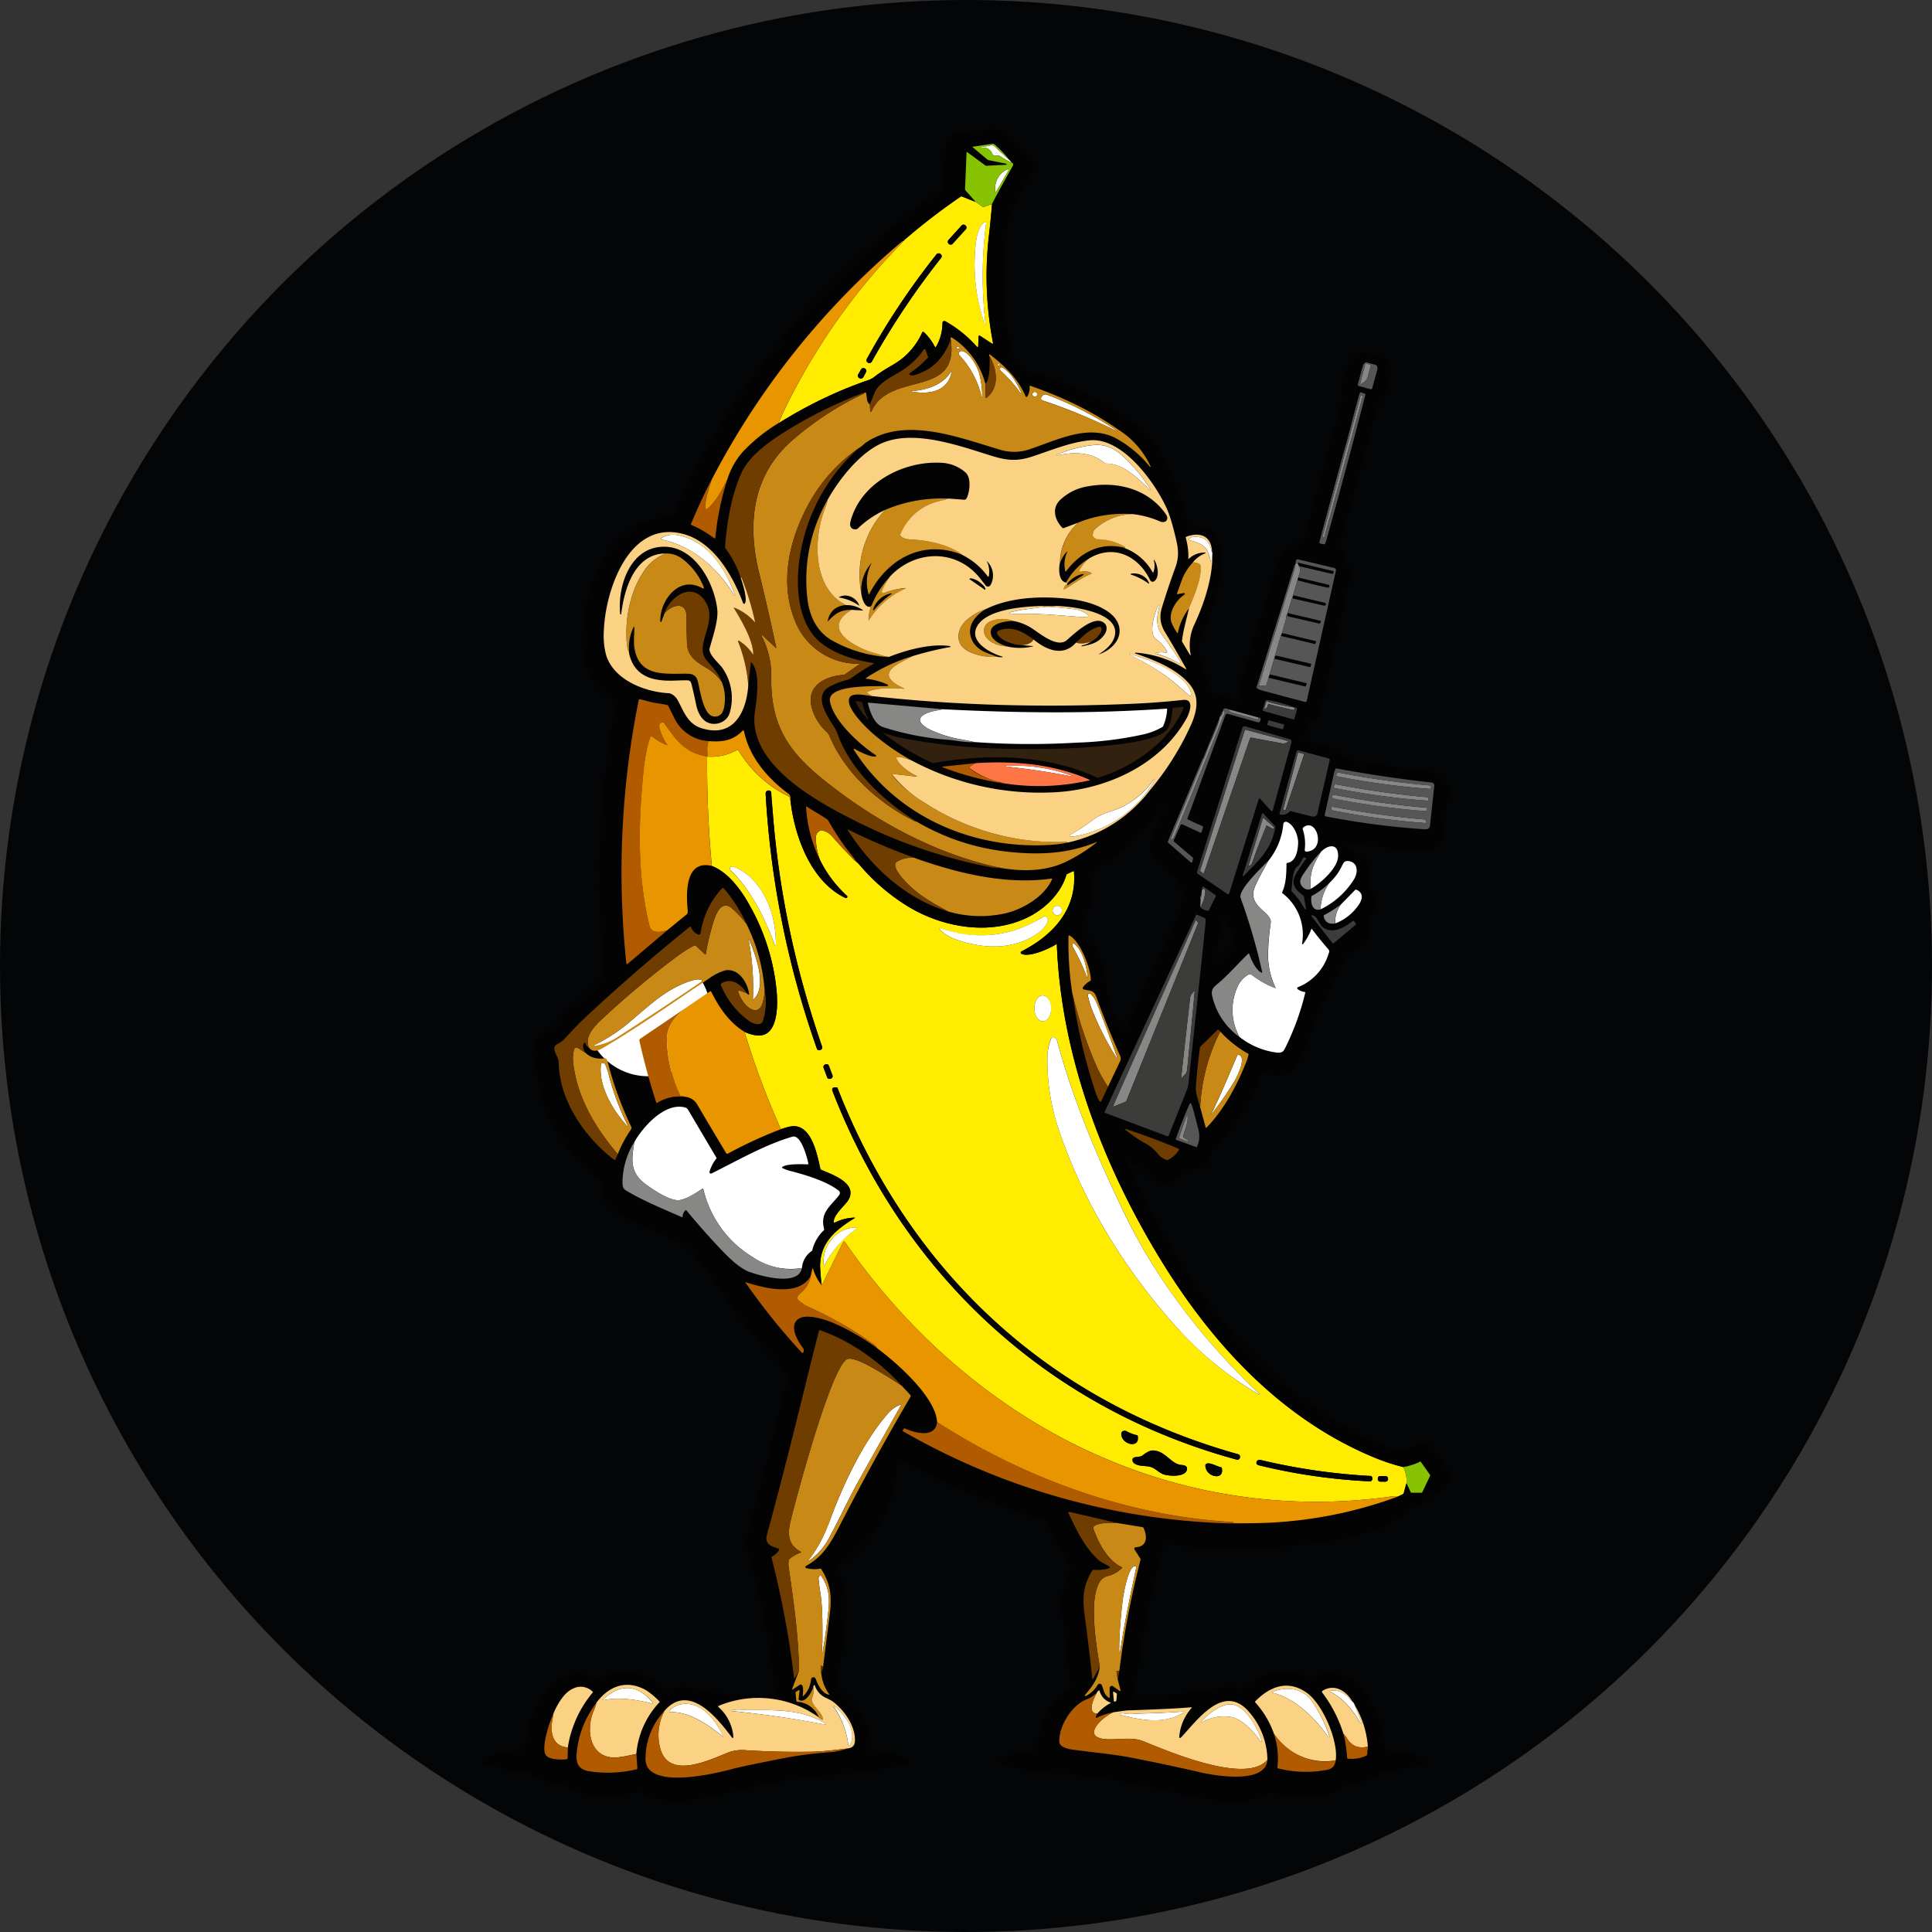 <svg width="20" height="20" fill="none" xmlns="http://www.w3.org/2000/svg"><rect width="100%" height="100%" fill="#333333" stroke="none"/><circle cx="10" cy="10" r="10" fill="#030507"/><path d="m10.1 2.09.07.05a.013.013 0 0 0 .013.002l.087-.03a9.721 9.721 0 0 1-.029.3 3.63 3.63 0 0 0 .04 1.141.007.007 0 0 1-.006.005l-.005-.001-.126-.082a.009.009 0 0 0-.009 0 .01.01 0 0 0-.003.002.01.01 0 0 0-.002.005l-.003.102a.01.01 0 0 1-.001.005.01.01 0 0 1-.005.003h-.005a1.254 1.254 0 0 0-.33-.267.02.02 0 0 0-.026.007.019.019 0 0 0-.002.01.497.497 0 0 1-.07.252.008.008 0 0 1-.01-.003.555.555 0 0 0-.117-.156.012.012 0 0 0-.015.007.726.726 0 0 1-.215.276c-.077.06-.196.114-.288.19a.246.246 0 0 1-.067.031c-.317.11-.622.258-.916.442.029-.076.076-.176.141-.3.31-.593.691-1.117 1.142-1.574.002-.003.002-.005 0-.006a.007.007 0 0 0-.005-.001c.012-.002.02-.007.023-.015a6.53 6.53 0 0 1 .585-.45.013.013 0 0 1 .013-.001l.142.056Zm.098.208c-.094.048-.104.27-.108.376a1.82 1.82 0 0 0 .106.681h.003l.003-.001a4.248 4.248 0 0 1 .007-1.052.008.008 0 0 0-.002-.003.008.008 0 0 0-.009 0Zm-.2.076a.028.028 0 0 0 .007-.02.028.028 0 0 0-.01-.02v-.001a.029.029 0 0 0-.041.002l-.135.149a.029.029 0 0 0 .002.04l.001.001a.029.029 0 0 0 .04-.002l.136-.149Zm-.315.275a7.635 7.635 0 0 0-.71 1.067.025.025 0 0 0-.003.012c0 .013.006.022.016.027a.03.03 0 0 0 .04-.013c.21-.376.448-.732.715-1.07.028-.037-.027-.068-.049-.036a.453.453 0 0 1-.009.013Zm-.718 1.204a.028.028 0 0 0-.011-.038l-.003-.001a.028.028 0 0 0-.037.01l-.029.052a.027.027 0 0 0 .011.038l.003.001a.028.028 0 0 0 .038-.01l.028-.052ZM8.183 8.281c.04.37.21.845.57 1.015a.014.014 0 0 0 .015-.023 1.243 1.243 0 0 1-.277-.367.6.6 0 0 1-.044-.246c.002-.027.017-.048.045-.062a.02.02 0 0 1 .013-.002.183.183 0 0 1 .107.06c.074.084.15.166.228.245l.05.042c.137.163.296.303.474.418.372.24.887.335 1.29.128.17-.087.33-.244.385-.431a.015.015 0 0 1 .008-.01l.063-.03c.006-.001.008 0 .009.006.032.39-.22.66-.545.825a.012.012 0 0 0-.005.005.013.013 0 0 0 .004.018c.074.045.294-.052.36-.097.005-.003.008-.001.008.004.043 1.133.468 2.262 1.058 3.234.531.875 1.237 1.65 2.185 2.057.12.052.235.09.343.117.027.06.039.117.033.168l-.028.102a.016.016 0 0 1-.003.006.016.016 0 0 1-.005.005l-.047.022c-.05-.006-.098.006-.142.011a5.559 5.559 0 0 1-2.901-.405c-1.09-.463-2.018-1.269-2.688-2.24a.01.01 0 0 0-.004-.003.012.012 0 0 0-.006 0l-.005.001a.01.01 0 0 0-.003.004l-.221.448a2.494 2.494 0 0 1-.017-.198c0-.245.162-.378.356-.497.007-.004.006-.006-.002-.006a.485.485 0 0 0-.205.053c-.004.002-.006 0-.007-.003-.012-.07.12-.184.146-.225.114-.18-.165-.271-.277-.32a.013.013 0 0 1-.008-.01c-.03-.133-.082-.421-.256-.441-.047-.006-.104.015-.153.03a8.4 8.4 0 0 1-.352-.927.624.624 0 0 1-.022-.079.37.37 0 0 0 .114.034c.238.035.229-.32.215-.465a2.23 2.23 0 0 0-.28-.882c-.092-.165-.222-.34-.39-.406A11.273 11.273 0 0 1 7.32 7.84a.012.012 0 0 1 .007-.007h.005a.546.546 0 0 0 .294-.067.015.015 0 0 1 .02.005 1.233 1.233 0 0 0 .523.475.018.018 0 0 1 .003.006l.01.03Zm.283 2.587a.034.034 0 0 0 .036-.004.025.025 0 0 0 .009-.028 9.664 9.664 0 0 1-.503-2.324 41.951 41.951 0 0 1-.028-.316.025.025 0 0 0-.026-.013c-.02.003-.03.016-.028.037.053.907.23 1.786.532 2.64a.016.016 0 0 0 .008.008Zm-.699-1.786c-.045-.043-.128-.105-.196-.11h-.006a.012.012 0 0 0-.005.006c-.006.013-.003.026.01.04.207.196.35.493.445.753.011.03.017.03.017-.003-.002-.257-.079-.506-.265-.686Zm3.226.344a.049.049 0 0 0-.03-.045.048.048 0 0 0-.052.01.048.048 0 0 0-.015.035.048.048 0 0 0 .097 0Zm-1.267.19c.064.093.254.14.364.162.236.046.484.015.673-.133.033-.025.117-.113.068-.153a.025.025 0 0 0-.03-.002 1.204 1.204 0 0 1-1.072.118l-.003.001a.005.005 0 0 0 0 .006Zm1.07.956a.062.062 0 0 0 .032-.01.097.097 0 0 0 .028-.03.152.152 0 0 0 .019-.043.195.195 0 0 0-.02-.145c-.016-.025-.038-.039-.061-.039a.063.063 0 0 0-.033.01.096.096 0 0 0-.028.03.152.152 0 0 0-.019.043.2.2 0 0 0-.006.051c0 .035.01.07.026.094.016.025.038.039.061.039Zm1.43 3.216a3.552 3.552 0 0 0 .808.649c.002 0 .003 0 .003-.002a.005.005 0 0 0 .001-.003l-.001-.003c-.545-.513-1.04-1.141-1.37-1.814-.287-.584-.55-1.2-.72-1.829-.007-.023-.018-.038-.033-.046a.027.027 0 0 0-.01-.003c-.004 0-.007 0-.01.002a.024.024 0 0 0-.015.014.522.522 0 0 0-.036.183c-.005.252.032.497.11.736.252.769.719 1.52 1.272 2.116ZM8.58 11.033a.026.026 0 0 0-.014-.015.026.026 0 0 0-.01-.002c-.003 0-.007 0-.01.002l-.005.002a.026.026 0 0 0-.015.014.027.027 0 0 0 0 .02l.036.098a.027.027 0 0 0 .014.015.028.028 0 0 0 .02 0l.006-.002a.026.026 0 0 0 .015-.014.026.026 0 0 0 0-.02l-.037-.098Zm.036.256c.732 1.896 2.218 3.287 4.19 3.822.004.002.009.001.013-.001.013-.008.019-.019.017-.034a.026.026 0 0 0-.02-.022c-1.97-.552-3.403-1.894-4.146-3.79a.01.01 0 0 0-.01-.008H8.64a.024.024 0 0 0-.023.033Zm.009 1.522a.357.357 0 0 0-.096.298 1.103 1.103 0 0 1 .339-.395.007.007 0 0 0-.003-.007.332.332 0 0 0-.24.104Zm2.982 2.036c.005.11.196.152.17.018a.01.01 0 0 0-.008-.008.386.386 0 0 1-.106-.04c-.025-.012-.057-.004-.056.03Zm.116.266c.001.06.11.062.146.065.095.007.113.068.188.088.054.014.196.024.225-.04.019-.038-.009-.058-.046-.06-.115-.006-.167-.145-.299-.151-.043-.002-.088.037-.123.06a.013.013 0 0 1-.005.002l-.063.009a.027.027 0 0 0-.023.027Zm1.306.055c.373.092.757.148 1.154.167a.016.016 0 0 0 .011-.004c.013-.011.016-.025.008-.043a.014.014 0 0 0-.011-.008 6.42 6.42 0 0 1-1.14-.166c-.047-.011-.062.044-.022.054Zm-.551.002c0 .12.2.164.17.027a.01.01 0 0 0-.008-.008c-.042-.007-.126-.06-.156-.032a.016.016 0 0 0-.005.006.017.017 0 0 0-.001.007Zm1.89.136a.026.026 0 0 0-.026-.026h-.053c-.004 0-.007 0-.01.002a.024.024 0 0 0-.009.005.024.024 0 0 0-.006.009.025.025 0 0 0-.002.01v.005c0 .007.003.014.008.019a.026.026 0 0 0 .018.008h.054a.027.027 0 0 0 .018-.008.026.026 0 0 0 .008-.018v-.006Z" fill="#FFEC00"/><path fill-rule="evenodd" clip-rule="evenodd" d="m14.977 8.387-.02.187-.002.02c-.005.035-.01.069-.024.098a.192.192 0 0 1-.198.117 7.48 7.48 0 0 1-.799-.092l-.002.002v.005l.045.078a.016.016 0 0 0 .01.008c.17.045.228.183.182.35a.012.012 0 0 0 .003.013c.102.12.076.227-.004.352a.011.011 0 0 0 0 .012c.07.144-.053.238-.175.332l-.058.045a.014.014 0 0 0-.005.011l-.286.541v.002c-.042.152-.094.301-.16.448-.051.118-.12.227-.263.224-.026 0-.078-.01-.156-.026-.005-.001-.009 0-.01.005a2.356 2.356 0 0 1-.49.782c-.016.016-.022.04-.027.064a.213.213 0 0 1-.013.038c-.037.08-.104.112-.199.092-.004 0-.008 0-.011.004-.118.124-.243.208-.404.099-.033-.022-.064-.054-.095-.085a3.107 3.107 0 0 0-.018-.018c-.022-.022-.047-.037-.073-.053a.61.61 0 0 1-.05-.031h-.003l-.002.003v.002c.438.992 1.066 1.953 1.972 2.579l.3.184h.002c.175.1.358.178.55.239a.02.02 0 0 0 .013 0 6.97 6.97 0 0 0 .186-.076c.056-.024.097-.009.134.04l.166.225c.04.054.031.111-.008.161a.005.005 0 0 0 0 .003v.004l.003.001h.004l-.673.442c-.597.189-1.24.239-1.863.205a5.892 5.892 0 0 1-.408-.034l-.002.002v.003a.396.396 0 0 1-.013.062c-.1.363-.18.73-.236 1.103a6.046 6.046 0 0 0-.044.386v.002l.001.002.002.001h.002a8.11 8.11 0 0 0 .644-.038c.052-.005.098-.016.143-.027.097-.022.186-.043.303 0a.018.018 0 0 0 .018-.004c.206-.187.445-.238.706-.112h.004a.41.41 0 0 1 .496.083c.16.167.25.432.272.657.001.007.005.011.013.012l.01.001c.11.01.301.029.39.088a.023.023 0 0 1 .01.02.024.024 0 0 1-.011.02.322.322 0 0 1-.101.04 3.037 3.037 0 0 1-.353.053.017.017 0 0 0-.011.006c-.079.092-.227.117-.34.118a.014.014 0 0 0-.012.005c-.147.18-.578.13-.781.088a.019.019 0 0 0-.013.002.903.903 0 0 1-.546.08c-.192-.029-.383-.071-.573-.113a7.12 7.12 0 0 0-1.116-.174 5.142 5.142 0 0 1-.406-.053.553.553 0 0 1-.158-.052.023.023 0 0 1-.01-.03.023.023 0 0 1 .007-.009c.077-.057.277-.078.38-.088l.01-.001c.005 0 .007-.003.007-.008a.727.727 0 0 1 .33-.622.015.015 0 0 0 .006-.01.41.41 0 0 0 .001-.068c-.01-.13-.028-.262-.046-.394l-.026-.203c-.028-.229-.023-.387.084-.575a.018.018 0 0 0 0-.019 2.577 2.577 0 0 1-.21-.364l-.053-.104a.05.05 0 0 0-.031-.026 7.27 7.27 0 0 1-1.506-.634 1.323 1.323 0 0 1-.627 1.132l.003.009c.108.199.115.361.083.598-.029.216-.055.427-.073.646 0 .004.001.008.005.01.196.147.359.366.335.625 0 .005.001.008.006.008l.02.002c.116.014.26.03.36.082a.022.022 0 0 1 .011.016.023.023 0 0 1-.005.02c-.026.028-.088.041-.155.054a7.268 7.268 0 0 1-.614.076c-.13.012-.255.024-.368.04-.206.028-.428.078-.649.128-.086.02-.173.04-.257.057-.245.053-.532.082-.74-.047a.016.016 0 0 0-.011-.002c-.185.042-.375.05-.57.024a.344.344 0 0 1-.22-.113.015.015 0 0 0-.011-.005c-.11.004-.248-.02-.324-.103a.017.017 0 0 0-.012-.006 3.04 3.04 0 0 1-.383-.057.338.338 0 0 1-.104-.041.022.022 0 0 1-.001-.037.186.186 0 0 1 .054-.025c.124-.035.25-.057.378-.068.005 0 .008-.003.008-.007.022-.212.092-.405.21-.58.12-.18.348-.264.543-.153a.014.014 0 0 0 .013 0 .583.583 0 0 1 .691.105l.015.012a.01.01 0 0 0 .012.002.378.378 0 0 1 .26-.018.83.83 0 0 0 .145.036c.227.024.458.04.692.046.011 0 .016-.005.015-.015a8.818 8.818 0 0 0-.293-1.51.285.285 0 0 1 .008-.148c.143-.547.283-1.095.42-1.643a.012.012 0 0 0-.004-.012 7.092 7.092 0 0 1-.807-1.04 1.525 1.525 0 0 0-.183-.22l-.062-.065a.156.156 0 0 0-.053-.038 31.27 31.27 0 0 1-.523-.235 1.214 1.214 0 0 1-.194-.11c-.102-.073-.106-.166-.107-.286a.014.014 0 0 0-.006-.012c-.347-.257-.625-.67-.66-1.107-.002-.034-.012-.06-.022-.086a.368.368 0 0 1-.02-.061c-.024-.13.02-.23.135-.297a.24.24 0 0 0 .05-.042c.171-.18.352-.353.543-.518a.03.03 0 0 0 .01-.026 9.397 9.397 0 0 1 .117-2.804.01.01 0 0 0-.004-.011c-.22-.144-.33-.316-.341-.582-.022-.522.247-1.367.917-1.334a.018.018 0 0 0 .017-.011c.595-1.364 1.591-2.54 2.799-3.403a.014.014 0 0 0 .006-.011l.017-.408c.004-.08.027-.128.108-.14.188-.028.328-.046.42-.052.023-.002.046.008.07.031.09.09.179.179.267.27.07.07.066.103.021.184l-.196.349a.207.207 0 0 0-.025.073 4.508 4.508 0 0 0-.033 1.06c.01.115.044.366.122.437a.803.803 0 0 1 .08.084.023.023 0 0 0 .012.007c.383.118.735.288 1.057.513.176.122.298.255.387.45a4.272 4.272 0 0 1 .237.656.009.009 0 0 0 .006.001c.106-.008.215.016.272.11.16.265-.038.765-.153 1.023a.503.503 0 0 0 .017.343c.045.099.079.201.1.308.001.005.004.006.008.004.077-.043.165-.016.243.008l.017.005h.003a.006.006 0 0 0 .002 0l.002-.003v-.003a.27.27 0 0 1 .002-.142c.123-.4.247-.799.372-1.198l.01-.034c.031-.102.05-.162.152-.196a.017.017 0 0 0 .01-.009.18.18 0 0 1 .123-.1.01.01 0 0 0 .005-.002.01.01 0 0 0 .002-.005l.392-1.433a.017.017 0 0 0-.001-.012c-.035-.077.01-.21.043-.304l.015-.048c.052-.162.2-.112.332-.069l.007.002c.12.04.112.141.084.25a1.493 1.493 0 0 0-.013.052c-.017.079-.037.17-.1.215a.02.02 0 0 0-.007.012l-.39 1.427a.01.01 0 0 0 .004.01.164.164 0 0 1 .06.149c0 .004 0 .008.003.011.043.05.058.103.045.16l-.298 1.331c-.02.083-.043.134-.117.167a.013.013 0 0 0-.008.01.226.226 0 0 1-.058.126.01.01 0 0 0-.001.011l.02.04a.012.012 0 0 0 .007.007 26.905 26.905 0 0 1 .192.05c.09.024.143.038.184.12a.014.014 0 0 0 .01.009c.29.054.582.097.875.13.239.026.22.178.199.355a6.085 6.085 0 0 0-.006.05M9.958 2.035l.142.056-.106-.119a.017.017 0 0 1-.004-.012l.016-.38c0-.006.003-.007.008-.003l.187.137a.017.017 0 0 0 .01.003l.202-.01.004-.001a.006.006 0 0 0 .002-.004l-.001-.004a.007.007 0 0 0-.004-.003l-.18-.036a.029.029 0 0 1-.013-.006l-.154-.129v-.004h.002l.205-.03c.014-.001.024.008.034.017l.005.006a1.1 1.1 0 0 1 .137.146.069.069 0 0 1 .02.025.02.02 0 0 1 .017.017c.001.006 0 .012-.005.02a10.84 10.84 0 0 0-.213.391 9.721 9.721 0 0 1-.029.301 3.626 3.626 0 0 0 .04 1.141.007.007 0 0 1-.006.005l-.004-.001-.127-.082a.009.009 0 0 0-.009 0 .009.009 0 0 0-.003.002.01.01 0 0 0-.001.005l-.004.102-.001.005a.009.009 0 0 1-.014 0 1.255 1.255 0 0 0-.326-.264.02.02 0 0 0-.019 0 .019.019 0 0 0-.01.017.497.497 0 0 1-.069.252.007.007 0 0 1-.007 0 .555.555 0 0 0-.12-.16.013.013 0 0 0-.011.003.726.726 0 0 1-.218.28c-.035.028-.078.053-.124.08a1.278 1.278 0 0 0-.164.11.245.245 0 0 1-.068.032c-.316.11-.622.258-.916.442a1.755 1.755 0 0 0-.372.298.783.783 0 0 0-.157.282 2.854 2.854 0 0 0-.125.608.01.01 0 0 1-.01.004 1.133 1.133 0 0 0-.239-.139c-.003-.002-.005-.005-.003-.01.064-.155.135-.307.213-.456A8.11 8.11 0 0 1 9.338 2.5c.01-.002.018-.007.022-.015a6.53 6.53 0 0 1 .585-.45.013.013 0 0 1 .013-.001Zm-.49 1.849c.2-.06.3-.183.374-.365-.002-.01-.002-.017 0-.022.002-.005.005-.006.01-.003a.808.808 0 0 1 .348.48c.047-.034.046-.196.045-.269V3.69a.022.022 0 0 1-.005-.017c0-.005.003-.006.008-.003.155.12.292.25.37.435l.003.003.005.002h.004a.008.008 0 0 0 .003-.004.156.156 0 0 0 .025-.104v-.004l.002-.002.003-.002h.004c.326.114.637.26.918.459a.877.877 0 0 1 .326.377.004.004 0 0 1-.005.003l-.002-.001a1.184 1.184 0 0 0-.336-.286c-.24-.139-.512-.04-.758.05l-.13.047a.496.496 0 0 1-.338.009 11.376 11.376 0 0 1-.143-.043c-.396-.123-.87-.269-1.23-.031a.272.272 0 0 0-.031.025.22.22 0 0 1-.044.033 1.887 1.887 0 0 0-.598 1.037c-.06.287-.067.7.149.932.138.15.399.23.597.259a.004.004 0 0 1 .004.003.004.004 0 0 1-.002.004 2.814 2.814 0 0 0-.23.147.145.145 0 0 1-.054.023.742.742 0 0 0-.164.063c-.175.088-.05.284.024.398l.012.018a.477.477 0 0 1 .044.092c.133.364.483.692.813.893.29.17.604.275.942.312.321.035.619.024.921-.1h.002l.001.001v.002a1.681 1.681 0 0 1-.316.2c-.21.102-.453.103-.677.065a.416.416 0 0 1-.099-.006 5.408 5.408 0 0 1-1.436-.495c-.396-.2-1.09-.584-1.011-1.117.018-.127.06-.408-.035-.508-.005-.006-.008-.005-.009.003l-.026.232c-.017.273-.15.55-.483.444-.12-.038-.167-.132-.218-.233l-.027-.054c-.02-.038-.06-.073-.098-.075-.247-.014-.565-.138-.645-.393a.784.784 0 0 1-.024-.255c.015-.404.248-1.13.8-1.006.33.074.532.43.641.72a.011.011 0 0 0 .02.002c.027-.044-.026-.21-.043-.26a1.027 1.027 0 0 0-.16-.31.017.017 0 0 1-.003-.012c.02-.263.066-.535.17-.767.077-.169.26-.304.432-.414.243-.155.51-.29.804-.404a.115.115 0 0 1 .034-.01l.01-.003c.004-.002.007 0 .009.004.005.016.006.03.007.045.003.027.005.052.032.073a1.24 1.24 0 0 0 .042-.105c.036-.097.127-.15.231-.21l.003-.002a.803.803 0 0 0 .285-.254.01.01 0 0 1 .014.006l.027.071a.01.01 0 0 1-.003.012c-.055.06-.116.112-.183.158-.011.008-.01.015.001.021.011.006.027.006.048 0Zm4.72.146-.121-.033a.014.014 0 0 1-.009-.007.016.016 0 0 1-.002-.005v-.006l.054-.194c.003-.01.009-.02.017-.026a.03.03 0 0 1 .026-.005l.084.023a.029.029 0 0 1 .011.006.034.034 0 0 1 .009.012c.002.004.003.01.003.015 0 .005 0 .01-.002.016l-.053.194a.014.014 0 0 1-.017.01Zm-.482 1.605-.037-.007c-.008-.001-.01-.006-.01-.014a90.429 90.429 0 0 1 .278-1.023c.017-.06.035-.13.053-.202.028-.105.056-.216.087-.318a.01.01 0 0 1 .002-.004.01.01 0 0 1 .008-.004h.005l.04.015a.01.01 0 0 1 .005.004 75.849 75.849 0 0 1-.406 1.513.24.24 0 0 1-.013.034c-.003.005-.007.007-.012.006Zm-5.344.594a1.671 1.671 0 0 1 .208-1.059c.122-.216.344-.498.581-.59.302-.116.7.009 1.028.112l.098.03c.15.047.255.054.399.008.048-.015.097-.033.146-.05a1.98 1.98 0 0 1 .46-.121c.338-.031.672.434.793.697.026.058.05.13.072.217l.008.032c.038.146.061.238.012.372a7.622 7.622 0 0 0-.14.417.296.296 0 0 0 .032.247c.075.126.148.253.218.38.005.009.003.01-.005.006a1.11 1.11 0 0 0-.52-.17l-.002.003v.003l.004.003c.204.069.44.164.569.329.091.117.072.249.016.388a2.902 2.902 0 0 1-.434.697 1.456 1.456 0 0 1-.852.543 1.095 1.095 0 0 1-.16.023c-.814.056-1.614-.288-2.054-.985a.006.006 0 0 1 0-.007.006.006 0 0 1 .008-.001c.034.021.19.1.224.075l.002-.002v-.001a.004.004 0 0 0 0-.002L9.07 7.82c-.17-.111-.438-.353-.479-.557-.03-.159.353-.16.525-.16l.07-.001a.008.008 0 0 0 .007-.007.008.008 0 0 0-.004-.008.735.735 0 0 0-.216-.06c-.012 0-.013-.005-.003-.012.15-.098.31-.173.48-.224a3.36 3.36 0 0 1 .387-.093.006.006 0 0 0 0-.008.006.006 0 0 0-.004-.002c-.2-.028-.446.039-.631.112a1.37 1.37 0 0 1-.605-.179c-.142-.09-.21-.229-.236-.393Zm3.878-.242a.55.55 0 0 1 .109-.165.304.304 0 0 1 .13-.094v-.004s0-.002-.002-.003h-.003a.234.234 0 0 0-.166.064c-.004.004-.006.003-.005-.002a.699.699 0 0 0-.028-.215V5.56a.01.01 0 0 1 .006-.004c.14-.052.258-.01.266.152 0 .008 0 .014.003.017.008.253-.087.53-.192.755a.505.505 0 0 0-.032.3l-.002.002h-.003l-.001-.002-.08-.134a.018.018 0 0 1-.003-.013c.008-.08.03-.165.048-.238a2.04 2.04 0 0 0 .023-.099.632.632 0 0 0-.116.255c-.001.005-.003.006-.006.002a.51.51 0 0 1-.06-.113c-.032-.1.052-.233.135-.284a.01.01 0 0 0 .003-.005.01.01 0 0 0 0-.006.01.01 0 0 0-.004-.005.01.01 0 0 0-.006-.001l-.068.012c-.003 0-.005 0-.003-.004l.057-.16Zm1.17-.142c-.002-.005-.001-.01.003-.014a.05.05 0 0 1 .01-.036.012.012 0 0 1 .005-.004h.007l.375.089c.016.004.023.014.02.03l-.303 1.348v.002l-.002.003-.001.002a.013.013 0 0 1-.013.003l-.45-.12a.151.151 0 0 1-.042-.017c-.009-.005-.012-.013-.009-.023a342.703 342.703 0 0 0 .386-1.243c.002-.007.003-.012.014-.02ZM7.11 9.464l-.206.168-.41.347a.007.007 0 0 1-.01-.001 8.996 8.996 0 0 1 .127-2.736l.003-.003a.009.009 0 0 1 .006 0c.022.004.044.01.066.016.035.01.07.019.105.023.038.006.077.012.115.02a.014.014 0 0 1 .01.008l.057.116a.424.424 0 0 0 .36.25c.144.011.253-.005.354-.108a.008.008 0 0 1 .012 0 .008.008 0 0 1 .002.004c.052.265.243.488.455.645.025.018.028.04.026.068.04.37.21.845.57 1.015a.014.014 0 0 0 .015-.023 1.243 1.243 0 0 1-.278-.367 1.448 1.448 0 0 1-.146-.557.003.003 0 0 1 .002 0l.081.048c.047.028.094.056.138.087a.034.034 0 0 1 .01.012c.08.142.172.276.276.401l.039.046c.137.163.295.303.474.418.371.24.886.335 1.29.128.17-.087.33-.244.385-.431a.014.014 0 0 1 .008-.01l.063-.03c.005-.001.008 0 .008.006.033.39-.219.66-.544.825a.013.013 0 0 0-.007.011c0 .003 0 .005.002.007a.012.012 0 0 0 .004.005c.074.045.294-.052.36-.097.005-.003.007-.001.008.004.043 1.133.468 2.262 1.058 3.234.53.875 1.237 1.65 2.185 2.057.12.052.235.09.342.117a.622.622 0 0 0 .177-.057.01.01 0 0 1 .005.004l.095.133v.003a.01.01 0 0 1 0 .008l-.079.168a.013.013 0 0 1-.012.007h-.098a.01.01 0 0 1-.006-.002.011.011 0 0 1-.004-.004l-.045-.092-.027.102a.016.016 0 0 1-.009.01l-.046.023a4.457 4.457 0 0 1-1.527.278 4.933 4.933 0 0 1-.499-.011 7.18 7.18 0 0 1-3.102-.94c-.005-.003-.006-.007-.003-.011l.007-.014a.01.01 0 0 1 .006-.005.01.01 0 0 1 .008 0c.1.046.315.106.334-.065-.014-.264-.433-.627-.622-.766a2.37 2.37 0 0 0-.452-.26c-.086-.038-.275-.098-.358-.045-.107.07-.013.232.043.302.01.013.013.04.001.05-.005.004-.01.003-.014-.001a6.64 6.64 0 0 1-.579-.72c-.005-.008-.003-.01.005-.007.188.06.539.152.667-.064l.018-.077c.002-.007.004-.007.006 0a.536.536 0 0 0 .09.172 2.485 2.485 0 0 1-.016-.198c0-.245.162-.378.356-.497.007-.004.006-.006-.002-.006a.484.484 0 0 0-.205.053c-.004.002-.006 0-.007-.003-.009-.05.057-.124.105-.176a.467.467 0 0 0 .041-.05c.103-.162-.116-.252-.241-.305a1.52 1.52 0 0 1-.036-.015.013.013 0 0 1-.008-.009 6.001 6.001 0 0 1-.006-.027c-.032-.142-.088-.395-.25-.414-.042-.005-.09.01-.135.024a4.54 4.54 0 0 0-.567.259.014.014 0 0 1-.018-.005 50.71 50.71 0 0 1-.301-.506.16.16 0 0 0-.125-.077.436.436 0 0 0-.288.063.01.01 0 0 1-.005 0 .011.011 0 0 1-.007-.008 7.065 7.065 0 0 1-.172-.636.02.02 0 0 1 .009-.021l.442-.298.281-.192H7.36l.001.002v.001c.082.164.19.322.349.418a.37.37 0 0 0 .114.034c.238.035.228-.32.215-.465a2.23 2.23 0 0 0-.28-.882c-.092-.165-.222-.34-.39-.406-.276-.066-.266.28-.25.447a.17.17 0 0 1-.002.041.017.017 0 0 1-.006.011Zm6.29-2.14h.001c.009-.001.016.002.021.01a.014.014 0 0 1 .002.012l-.025.09c-.002.008-.007.011-.015.01l-.307-.086c-.006-.002-.009-.006-.007-.013l.026-.085c.003-.012.011-.017.023-.015.1.017.194.042.28.077Zm-.742.036c0 .004.001.001.002-.008.004-.021.025-.024.062-.009l.301.084c.004 0 .009 0 .014.002a.016.016 0 0 1 .01.007c.005.01.003.021-.006.034a.019.019 0 0 1-.022.007l-.306-.086c-.015-.004-.025.001-.03.016l-.392 1.066c-.002.004 0 .008.005.01l.152.071c.004.002.006.005.005.01l-.014.046c-.002.01-.008.012-.017.008l-.182-.084a.014.014 0 0 0-.016.003.013.013 0 0 0-.003.004l-.07.157a.013.013 0 0 0 .003.015l.19.162a.014.014 0 0 1 .006.015l-.008.03a.011.011 0 0 1-.018.006l-.231-.202a.013.013 0 0 1-.004-.006V8.71l.362-.859.173-.422c.002-.006.005-.01.008-.013a.116.116 0 0 1 .026-.056Zm.634.146v.003l-.01.034a.009.009 0 0 1-.01.006l-.148-.04a.009.009 0 0 1-.006-.005.01.01 0 0 1 0-.003v-.003l.009-.034c0-.003.002-.004.004-.006a.009.009 0 0 1 .007 0l.147.04.002.001.001.001a.01.01 0 0 1 .004.006Zm-.136.887-.113-.125a.009.009 0 0 0-.004-.003h-.004a.008.008 0 0 0-.003.002.007.007 0 0 0-.003.004l-.306.976a.013.013 0 0 1-.014.01.012.012 0 0 1-.005-.003l-.306-.208a.02.02 0 0 1-.008-.022l.47-1.488a.025.025 0 0 1 .03-.017l.46.133a.026.026 0 0 1 .017.032l-.194.705a.01.01 0 0 1-.002.005.01.01 0 0 1-.015 0Zm.428.06-.224-.056a.01.01 0 0 0-.01.003.102.102 0 0 1-.104.031c-.003 0-.003-.001-.003-.003l.177-.648.003-.006a.018.018 0 0 1 .018-.006l.311.083a.016.016 0 0 1 .012.019l-.128.552a.041.041 0 0 1-.02.026.043.043 0 0 1-.032.005Zm1.124.129a8.307 8.307 0 0 1-.98-.13c-.013-.002-.017-.009-.014-.02l.093-.418a.288.288 0 0 1 .018-.054c.002-.004.005-.006.009-.005.328.06.657.11.989.146a.029.029 0 0 1 .025.032l-.046.413c-.005.045-.045.04-.079.037a.454.454 0 0 0-.015-.001Zm-2.745.327a7.971 7.971 0 0 1 .22.197l.002.007c0 .045.019.079.059.1a.011.011 0 0 1 .004.005v.006l-.03.194a.087.087 0 0 1-.008.023l-.561 1.208-.002.002-.001.001a.007.007 0 0 1-.004.001l-.004-.001a.643.643 0 0 1-.18-.49c-.039-.208-.106-.401-.262-.551-.003-.004-.004-.008-.002-.012a.94.94 0 0 0 .115-.546l.001-.01a3.436 3.436 0 0 0 .758-.729l.002.002v.003c-.048.11-.095.22-.14.332-.044.104-.055.182.033.258Zm.9.155.2-.64c0-.001 0-.002.002-.003a.008.008 0 0 1 .012 0l.12.13a.013.013 0 0 1 .003.006v.006c-.03.205-.153.328-.284.461a7.313 7.313 0 0 0-.047.046h-.004v-.001l-.002-.002v-.003Zm.232-.12.035-.035a.71.71 0 0 0 .153-.379.027.027 0 0 1 .012-.02.027.027 0 0 1 .024-.002c.076.029.121.149.117.225-.003.076-.022.187-.112.2a.009.009 0 0 0-.005.002.009.009 0 0 0-.003.006v.01c-.002.096-.004.197-.045.285-.002.004 0 .007.003.01a.54.54 0 0 1 .202.527l.004.002h.004a.596.596 0 0 0 .09-.16h.003l.002.002c.053.07.108.138.166.205.018.02.015.029.008.049l-.002.006a.536.536 0 0 1-.32.345.014.014 0 0 0-.003.006v.008a.013.013 0 0 0 .005.005.152.152 0 0 0 .072.028c.005 0 .006.003.005.008-.05.207-.122.401-.214.584-.017.033-.044.04-.081.035a.778.778 0 0 1-.385-.162.711.711 0 0 1-.284-.437c-.007-.047.009-.072.046-.102.078-.064.144-.133.21-.201.04-.041.079-.082.12-.12.004-.005.007-.004.009.001.02.059.069.164.126.193.007.004.01.002.008-.006a6.057 6.057 0 0 0-.222-.766c-.027-.072.162-.261.252-.352Zm.398-.38c.135-.105.237.231.037.252-.018.002-.026-.006-.024-.024a.471.471 0 0 0-.02-.204.02.02 0 0 1 .007-.024Zm-3.093.892a1.18 1.18 0 0 1-.584-.02c-.438-.13-.794-.456-1.041-.843V8.59a.004.004 0 0 1 .004-.003c.221.11.45.207.684.291.45.162.947.283 1.422.216.005 0 .007.001.005.006-.076.18-.31.316-.49.355Zm3.119-.446c.045-.068.097-.132.154-.192.072-.073.181-.094.178.045-.004.123-.177.277-.282.338-.008.006-.02.008-.038.006a.065.065 0 0 1-.034-.014c-.067-.054-.033-.105.008-.163l.014-.02Zm-.134.232-.013-.014a.015.015 0 0 1-.004-.012.916.916 0 0 0 .004-.036c.005-.07.014-.183.058-.21.014-.01.034-.038.057-.087a.011.011 0 0 1 .006-.006.012.012 0 0 1 .008 0l.015.003c.006.001.007.004.004.009-.035.049-.069.1-.101.151-.067.109-.012.168.072.232a.017.017 0 0 1 .006.012l.023.128v.003l-.002.001h-.004a.43.43 0 0 1-.043-.063l-.018-.028c-.027-.038-.05-.062-.068-.083Zm.196.03a.755.755 0 0 0 .316-.32c.016-.034.034-.044.07-.037.095.018.09.125.046.192a.84.84 0 0 1-.344.307c-.087.024-.102-.07-.095-.13 0-.005.003-.009.007-.011Zm-1.145-.012.005-.045a.044.044 0 0 1 .007-.033c.003-.005.007-.006.011-.002l.122.086a.01.01 0 0 1 .003.012l-.072.146c-.002.004-.006.006-.01.005a.158.158 0 0 1-.078-.037l.003-.065a.084.084 0 0 1 .009-.067ZM6.53 11.691a1.294 1.294 0 0 0-.136.257l-.023.054a.009.009 0 0 1-.002.003.008.008 0 0 1-.004.002.01.01 0 0 1-.004 0 .01.01 0 0 1-.004-.001c-.307-.234-.569-.616-.574-1.008a.192.192 0 0 0-.024-.075c-.021-.046-.042-.089.017-.119a.228.228 0 0 0 .062-.044c.1-.11.182-.193.244-.25a19.97 19.97 0 0 1 1.057-.915c.006-.004.01-.003.012.003a.14.14 0 0 0 .078.077.017.017 0 0 0 .02-.006.863.863 0 0 1 .226-.474.01.01 0 0 1 .012 0 .168.168 0 0 1 .027.027c.09.113.161.227.213.344.105.215.168.441.187.679a.652.652 0 0 1-.016.32c-.02.063-.1.032-.136.01a.843.843 0 0 1-.298-.373c-.005-.01-.002-.019.008-.025.106-.06.204.02.256.104a.041.041 0 0 0 .018.015h.006v-.002l.002-.001v-.003c-.019-.123-.11-.268-.247-.245a.542.542 0 0 0-.17.086c-.109.072-.216.144-.323.217-.254.171-.507.343-.77.498-.05.03-.11.053-.147-.001-.018-.005-.029-.018-.035-.04a.012.012 0 0 0-.01-.01c-.004 0-.006.001-.008.003a.012.012 0 0 0-.005.006c-.008.028-.002.06.021.096.05.047.117.066.2.056.02-.002.024.017.028.033l.001.007c.06.23.14.452.244.666.005.01.004.02-.003.03Zm7.177-2.218c.057-.029.115-.066.173-.111l.148-.15a.01.01 0 0 1 .012-.002c.072.033.065.093.028.151a.513.513 0 0 1-.247.198c-.066.012-.106-.013-.12-.076 0-.004.002-.007.006-.01Zm-1.627 2.288-.64-.24a.008.008 0 0 1-.003-.002l-.002-.003v-.003a.01.01 0 0 1 0-.004l.944-2.034c.003-.006.008-.008.014-.005l.077.033a.012.012 0 0 1 .008.01.277.277 0 0 1 0 .051c-.092.875-.152 1.428-.177 1.66a.286.286 0 0 1-.02.07l-.184.46a.013.013 0 0 1-.007.007.013.013 0 0 1-.01 0Zm1.57-2.221c.015.025.03.053.058.069.102.059.215-.014.295-.075.005-.003.01-.003.013.002l.017.025c.004.005.003.01-.001.013l-.227.19a.009.009 0 0 1-.006.003.009.009 0 0 1-.005-.003l-.218-.279c-.007-.009-.005-.012.006-.01.035.005.051.034.068.065Zm-.979-.035.003.001c.017.012.03.022.037.042.023.072.045.144.066.217.002.005 0 .01-.003.013l-.173.188a.007.007 0 0 1-.012-.006l.04-.352a.246.246 0 0 1 .026-.08.908.908 0 0 0 .014-.023h.002Zm-1.342 1.768a5.689 5.689 0 0 1-.224-.972 3.443 3.443 0 0 1-.045-.614.006.006 0 0 1 .005-.003h.003c.108.05.223.336.223.46 0 .005-.002.009-.007.011a.194.194 0 0 0-.07.06c-.012.015-.008.025.01.029l.034.006c.042.008.069.012.09.072.076.206.158.409.247.61a.062.062 0 0 1 0 .052l-.126.266-.07.15a.01.01 0 0 1-.007.005.009.009 0 0 1-.009-.004c-.024-.037-.036-.073-.05-.114 0-.004-.002-.01-.004-.014Zm1.151.398-.057-.21a2.128 2.128 0 0 0-.01-.035.52.52 0 0 1-.035-.183 7.03 7.03 0 0 1 .043-.399c0-.003.002-.007.005-.01l.177-.173c.004-.003.007-.003.01 0l.018.017a1.159 1.159 0 0 0 .294.233.492.492 0 0 1-.02.07c-.094.242-.233.505-.416.692l-.002.002h-.003l-.003-.002-.001-.002Zm-.1.203-.204-.075a.006.006 0 0 1-.004-.003v-.005c.041-.123.088-.244.142-.362.005-.012.01-.012.017-.001a.21.21 0 0 1 .018.048l.058.223a.257.257 0 0 1-.015.17c-.002.006-.006.008-.012.005Zm-5.936.369a.807.807 0 0 1 .12-.419c.083-.15.315-.418.528-.359a.056.056 0 0 1 .03.025 316.409 316.409 0 0 0 .296.499.398.398 0 0 0-.074.14.015.015 0 0 0 .013.02c.003 0 .006 0 .008-.002l.185-.094c.215-.11.44-.226.653-.287.088-.025.154.224.164.28.001.005 0 .007-.006.007h-.018c-.06-.002-.206-.005-.246.028-.005.004-.005.007.001.01.021.011.043.02.065.026.159.041.389.107.518.209a.032.032 0 0 1 .006.044c-.02.025-.04.048-.06.07-.07.079-.132.148-.097.282.001.006 0 .01-.004.014a.416.416 0 0 0-.118.205.02.02 0 0 1-.007.01.23.23 0 0 0-.1.175c-.035.193-.421.084-.538.043-.109-.038-.22-.151-.3-.234a8.11 8.11 0 0 1-.358-.405c-.004-.004-.008-.004-.012 0a.1.1 0 0 0-.028.064c0 .006-.003.008-.009.005l-.063-.027a4.25 4.25 0 0 1-.518-.251c-.021-.013-.032-.039-.031-.078Zm5.204-.557c.184.061.366.126.55.206.006.003.007.006.005.011a.247.247 0 0 1-.115.104.017.017 0 0 1-.013 0 .182.182 0 0 1-.09-.063.41.41 0 0 0-.134-.11 1.366 1.366 0 0 1-.208-.144v-.002l.002-.001.003-.001ZM8.2 17.483l.07-.188-.043.076-.002.002h-.003l-.003-.001v-.003a9.66 9.66 0 0 0-.233-1.244c0-.005 0-.008.005-.01a.22.22 0 0 0 .072-.067.011.011 0 0 0-.001-.015.011.011 0 0 0-.005-.003l-.007-.002c-.072-.023-.138-.044-.111-.144.143-.519.273-1.042.402-1.565l.136-.544c.001-.005.004-.006.009-.005.129.045.255.105.377.182.177.111.333.242.471.393l.086.093a.02.02 0 0 1 .003.024c-.26.443-.507.892-.741 1.348-.098.19-.172.307-.342.402a.01.01 0 0 0-.004.005.01.01 0 0 0 .002.012.011.011 0 0 0 .005.003.328.328 0 0 0 .146.007c.005-.001.009 0 .012.005.091.145.11.268.089.444l-.07.563a.156.156 0 0 1-.02.065.45.45 0 0 0 .082.22c.004.006.002.008-.004.007-.07-.015-.112-.104-.134-.164a.025.025 0 0 0-.014-.014c-.022-.008-.032.006-.035.025a.267.267 0 0 1-.08.167c-.004.004-.006.003-.005-.003v-.012c.004-.032.01-.097-.018-.104a.016.016 0 0 0-.013.003l-.072.047c-.008.006-.01.004-.007-.005Zm3.03.064c.075-.089.137-.168.153-.293l-.066.122c-.006.011-.01.01-.011-.002-.023-.22-.05-.44-.08-.663-.024-.18-.011-.309.083-.456.002-.003.005-.005.01-.004.051.004.102 0 .152-.013.022-.006.023-.014.004-.026a.62.62 0 0 0-.037-.02c-.024-.014-.049-.027-.069-.045-.14-.126-.22-.294-.299-.461l-.01-.024a.008.008 0 0 1 .005-.011h.004l.495.115.262.043.004.002h.002a.014.014 0 0 1 .004.006c.039.084.043.193-.081.2a.015.015 0 0 0-.012.024l.06.094a.013.013 0 0 1 .002.01c-.098.38-.171.764-.22 1.154l-.016.087.028.11v.005a.006.006 0 0 1-.006.004l-.003-.001-.068-.048a.023.023 0 0 0-.011-.004c-.005 0-.009.001-.012.003a.022.022 0 0 0-.012.02l.001.096v.003l-.003.002h-.005c-.042-.03-.05-.057-.061-.095l-.012-.035a.026.026 0 0 0-.008-.01.025.025 0 0 0-.012-.006c-.005 0-.01 0-.013.003a.024.024 0 0 0-.01.009.299.299 0 0 1-.126.116h-.002a.007.007 0 0 1-.004-.003.007.007 0 0 1-.001-.004l.001-.004Zm-5.26.59c.02-.19.088-.36.203-.51.128-.175.314-.243.514-.13a.781.781 0 0 1 .138.116c.003.003.003.006 0 .009a.894.894 0 0 0-.239.535l.01.145c0 .003 0 .006-.002.009a.013.013 0 0 1-.008.005 1.27 1.27 0 0 1-.488.02c-.119-.021-.141-.088-.129-.2Zm2.304-.537c.067.03.128-.085.146-.138l.002-.012a.007.007 0 0 1 .002-.004.007.007 0 0 1 .004-.002l.004.001.003.004c.022.06.06.102.114.127.036.017.06.03.068.036.122.088.241.257.233.413-.003.05-.032.07-.078.075a.84.84 0 0 1-.158.037 4.306 4.306 0 0 0-.448.053c-.31.06-.502.1-.578.12-.185.05-.774.19-.889-.022a.2.2 0 0 1-.018-.104.719.719 0 0 1 .197-.473c.26-.3.559.09.7.277a.007.007 0 0 0 .009.002.008.008 0 0 0 .005-.008.458.458 0 0 0-.158-.314.007.007 0 0 1 .003-.008 1.071 1.071 0 0 1 1.039.118.256.256 0 0 0-.223-.16c-.006-.002-.01-.005-.01-.01l-.009-.084a.01.01 0 0 1 .006-.01l.027-.018h.006a.006.006 0 0 1 .003.006l-.01.085a.012.012 0 0 0 .008.013Zm4.948.697a.827.827 0 0 0-.037-.351.94.94 0 0 0-.191-.323c-.003-.003-.003-.006 0-.01.15-.156.338-.227.532-.09.167.117.33.502.3.7-.008.063-.038.09-.101.1-.166.03-.331.025-.496-.017-.005-.001-.007-.004-.007-.01Zm-7.57-.125c-.058-.07.038-.353.076-.433.038-.093.11-.22.207-.26a.175.175 0 0 1 .2.033c.003.003.003.006 0 .01a1.16 1.16 0 0 0-.258.568l-.003.107a.015.015 0 0 1-.003.01.015.015 0 0 1-.01.004c-.053.007-.174.006-.21-.039Zm8.292.021a1.368 1.368 0 0 0-.037-.245 1.375 1.375 0 0 0-.223-.43.014.014 0 0 1 .007-.015c.124-.077.247.002.31.115a.98.98 0 0 1 .157.462l-.007.084a.013.013 0 0 1-.008.01.36.36 0 0 1-.187.032c-.008 0-.012-.005-.012-.013Zm-2.609-.654.018-.014a.048.048 0 0 1 .019-.024c.005-.004.008-.003.01.003a.171.171 0 0 0 .112.12c.005.002.006.004 0 .007a.49.49 0 0 0-.137.11.09.09 0 0 0-.015.038v.002l.003.002h.006a.683.683 0 0 1 .172-.057c.077-.012.125-.018.146-.02.293-.009.514-.02.664-.032.006 0 .007.002.003.006a.513.513 0 0 0-.13.306.011.011 0 0 0 .005.004c.002.001.005.002.007.001a.01.01 0 0 0 .005-.003c.022-.023.047-.05.073-.08.162-.183.4-.452.63-.192a.769.769 0 0 1 .193.502c-.018.255-.54.164-.69.13-.242-.056-.483-.107-.725-.154a5.655 5.655 0 0 0-.406-.057l-.166-.02h-.001c-.05-.007-.164-.022-.166-.088-.005-.162.13-.38.286-.439.037-.014.058-.03.084-.051Zm.193.066.001-.003.001-.003v-.002l-.009-.077v-.003l.003-.003a.006.006 0 0 1 .003-.001h.004l.024.015a.012.012 0 0 1 .007.012l-.006.06a.016.016 0 0 1-.013.014c-.003.001-.006 0-.009-.001a.013.013 0 0 1-.006-.008Z" fill="#030304"/><path d="m9.995 2.334-.001-.001a.029.029 0 0 0-.04.002l-.135.149c-.011.011-.01.03.002.04v.001c.013.01.03.01.041-.002l.135-.149a.029.029 0 0 0-.002-.04ZM9.692 2.636c.021-.032.077 0 .048.036a8.03 8.03 0 0 0-.715 1.07.03.03 0 0 1-.04.013c-.01-.005-.015-.014-.015-.027 0-.004 0-.008.003-.012a7.635 7.635 0 0 1 .719-1.08ZM8.953 3.815l-.003-.001a.028.028 0 0 0-.037.01l-.029.052a.027.027 0 0 0 .011.038l.003.001c.014.007.03.003.038-.01l.028-.052a.028.028 0 0 0-.011-.038ZM9.822 5.161c-.235-.01-.455.03-.66.118-.107.05-.201.115-.281.193a.022.022 0 0 1-.012.006c-.054.009-.076-.028-.064-.078.101-.396.536-.624.92-.61.111.005.201.038.27.1.063.057.046.2.013.266a.028.028 0 0 1-.03.017l-.156-.012ZM11.73 5.322a1.284 1.284 0 0 0-.567.087l-.153.057a.01.01 0 0 1-.012-.003c-.078-.078-.114-.202-.024-.288a.534.534 0 0 1 .264-.137c.31-.064.646.015.833.287.035.05-.005.096-.061.072a.982.982 0 0 0-.28-.075ZM11.635 5.67a.555.555 0 0 1 .3.255h.005l.001-.003a.208.208 0 0 0 .003-.125.003.003 0 0 1 .004-.001l.001.001c.035.05.06.18-.002.221a.028.028 0 0 1-.023.004.028.028 0 0 1-.017-.015c-.12-.251-.377-.379-.635-.226a.665.665 0 0 0-.237.25c-.08-.015-.077-.15-.061-.208a.326.326 0 0 1 .065-.107c.01-.01.011-.01.006.003a.298.298 0 0 0-.018.193c.002.007.005.008.009.002.144-.193.354-.307.599-.244ZM6.514 6.772a.491.491 0 0 1 .047-.283.004.004 0 0 1 .005.001v.003c0 .07-.008.15 0 .21.046.302.303.271.53.27.079 0 .112.016.13.093.021.086.056.335.157.35.074.011.103-.04.114-.106a.453.453 0 0 0-.028-.252c-.03-.088-.094-.151-.152-.22-.145-.168.14-.41-.029-.63-.143-.188-.358-.017-.41.142l-.032.085c0 .003-.002.004-.005.004-.004 0-.007-.003-.007-.007-.005-.214.192-.477.43-.346.02.011.027.006.017-.016a.669.669 0 0 0-.222-.287.266.266 0 0 0-.173-.053c-.32.003-.425.374-.455.626 0 .002 0 .003-.002.004a.006.006 0 0 1-.007 0 .006.006 0 0 1-.002-.004c-.029-.281.098-.684.438-.696.33-.012.536.371.567.647.013.116-.046.284-.079.405-.016.06.106.164.13.2a.543.543 0 0 1 .078.467c-.02.075-.099.12-.175.114-.104-.008-.155-.107-.173-.2a4.789 4.789 0 0 0-.05-.22.038.038 0 0 0-.036-.03c-.105-.003-.198.012-.316-.007-.158-.026-.254-.114-.29-.264ZM9.97 5.747a.721.721 0 0 1 .259.223.007.007 0 0 0 .007-.002.236.236 0 0 0-.017-.152c-.003-.008-.002-.009.004-.002a.205.205 0 0 1 .038.233c-.01.025-.038.036-.057.012a3.638 3.638 0 0 0-.063-.08c-.242-.299-.664-.287-.923-.015a.943.943 0 0 0-.194.3c-.004.011-.016.017-.034.017-.048-.013-.071-.106-.074-.148a.416.416 0 0 1 .107-.303h.001v.002a.418.418 0 0 0-.033.317c.003.006.005.006.008 0 .189-.37.565-.573.97-.402ZM13.447 5.861l-.014-.028.003-.004c.002-.003.005-.003.009-.003l.356.085c.006.002.008.006.006.011l-.005.013c-.002.005-.005.007-.01.006l-.345-.08Z" fill="#030304"/><path d="m11.708 5.948-.002-.002V5.94l.003-.001c.071-.014.16.022.187.097v.003a.005.005 0 0 1-.005.003h-.003a.64.64 0 0 0-.18-.094ZM11.048 6.061c-.002-.008-.003-.013-.001-.016a.264.264 0 0 1 .162-.104.006.006 0 0 1 .008.009.007.007 0 0 1-.003.003l-.166.108ZM13.438 5.978l.318.076c.004 0 .006.003.006.007.001.017-.005.024-.02.021a5.214 5.214 0 0 1-.311-.075l.007-.029ZM10.035 5.995v-.002c.006-.007.02-.008.038-.003a.225.225 0 0 1 .062.031l.002.001a.265.265 0 0 1 .052.048c.006.007.01.014.011.02.002.007.002.012 0 .015h-.002v.001l-.163-.11ZM9.037 6.31a.248.248 0 0 1 .191-.168l.002.002a.004.004 0 0 1-.002.006.953.953 0 0 0-.184.167.006.006 0 0 1-.007-.008ZM8.685 6.184v-.001c.079-.045.176 0 .209.08.003.006.001.008-.005.003a.491.491 0 0 0-.204-.082ZM13.387 6.162l.329.078c.003 0 .006.002.008.005a.014.014 0 0 1 0 .017.015.015 0 0 1-.007.006.033.033 0 0 1-.018 0l-.307-.07c-.005-.001-.008-.003-.009-.006a.051.051 0 0 1-.003-.012.027.027 0 0 0 .007-.018ZM10.925 6.273h-.127c-.178.004-.594.027-.688.22-.073.152.14.267.266.304.01.003.01.005-.001.006a.145.145 0 0 1-.054-.005 1.968 1.968 0 0 1-.131-.05c-.134-.062-.2-.212-.103-.34a.387.387 0 0 1 .124-.105c.264-.129.604-.135.89-.1.163.021.481.109.49.322.004.12-.107.213-.213.249h-.001V6.77c.067-.04.138-.102.16-.177.08-.264-.465-.32-.612-.32ZM8.76 6.263c.064 0 .12.017.17.051.007.004.006.006-.001.006l-.113-.007c-.116.001-.164.035-.242.115-.005.006-.007.005-.005-.003.022-.1.086-.154.191-.162ZM13.33 6.345l.338.081.004.002a.009.009 0 0 1 .003.006l-.001.004-.006.011c-.003.006-.007.008-.013.006l-.318-.074a.011.011 0 0 1-.009-.008.038.038 0 0 1 .002-.023v-.005Z" fill="#030304"/><path d="M10.49 6.428a.52.52 0 0 1 .202.083c.094.063.26.195.351.116.08-.07.29-.271.391-.175.032.03.026.076.003.111-.056.088-.14.11-.238.128-.003 0-.004 0-.003-.004a.01.01 0 0 1 .007-.006.307.307 0 0 0 .086-.034c.04-.02.116-.083.115-.135 0-.003 0-.007-.002-.01a.024.024 0 0 0-.028-.013c-.1.026-.162.098-.234.163-.135.152-.31.075-.44-.032-.11-.079-.223-.147-.362-.092a.026.026 0 0 0-.015.016.027.027 0 0 0-.002.01c0 .004.002.008.004.011.043.074.18.112.254.114l.115.009h.001v.004a.592.592 0 0 1-.274 0c-.06-.02-.139-.056-.16-.116-.043-.123.153-.149.229-.148ZM13.27 6.553l.349.082c.005.002.007.005.005.01l-.005.015c-.002.005-.005.008-.011.006l-.35-.083.013-.03ZM13.193 6.81l.003-.013a.054.054 0 0 1 .01-.009c.003-.001.007-.002.012 0l.35.083c.005.001.007.004.005.01l-.006.018c-.001.006-.005.008-.01.006l-.356-.083c-.004-.001-.006-.004-.006-.007a.33.33 0 0 0-.002-.005ZM13.144 6.98l.376.09c.006.002.008.006.006.012l-.006.018c-.002.005-.006.007-.011.006l-.378-.09.013-.035ZM9.025 7.206c.897.1 1.808.12 2.71.079.163-.008.327-.02.49-.037.026-.003.061-.008.08.01.041.04 0 .139-.022.18-.274.491-.853.744-1.393.765-.515.02-1-.091-1.457-.333a2.396 2.396 0 0 1-.383-.264c-.064-.054-.317-.288-.252-.389.033-.051.173-.017.227-.011Zm-.052.228c.018.02.02.017.008-.006a.542.542 0 0 1-.053-.153c-.001-.005-.005-.009-.01-.01l-.049-.006a.009.009 0 0 0-.009.004.01.01 0 0 0 0 .01c.03.058.067.112.113.16Zm1.117.248c.347.03.704.021 1.051.006.233-.01.457-.03.692-.085a.69.69 0 0 0 .201-.078.02.02 0 0 0 .008-.01.501.501 0 0 0 .04-.173c0-.005-.002-.007-.007-.006a19.22 19.22 0 0 1-2.314.006l-.77-.068c-.005 0-.007.002-.006.007.02.083.063.211.152.244.216.08.465.112.692.134.063.006.171.029.261.023Zm1.28.369c.353-.109.73-.365.882-.72a.011.011 0 0 0 0-.005.012.012 0 0 0-.002-.005.01.01 0 0 0-.01-.004l-.093.01c-.005.001-.008.004-.008.009-.01.076-.023.178-.06.218-.084.093-.357.134-.48.15a8.264 8.264 0 0 1-1.274.045 6.193 6.193 0 0 1-.944-.1 1.706 1.706 0 0 1-.24-.062.002.002 0 0 0 0 .003c.158.123.328.225.51.307.004.002.01.003.014.002.549-.1 1.177-.091 1.692.15a.017.017 0 0 0 .013.002Zm-1.277-.15-.335.034a.004.004 0 0 0-.004.004.004.004 0 0 0 .003.004 3.025 3.025 0 0 0 .643.167c.29.038.593.04.878-.032.005-.001.005-.003 0-.005-.368-.164-.787-.2-1.185-.172ZM8.466 10.868a.016.016 0 0 1-.008-.009 9.506 9.506 0 0 1-.532-2.64c-.001-.02.008-.033.028-.036a.025.025 0 0 1 .03.023l.024.306c.069.796.243 1.569.503 2.324a.025.025 0 0 1 0 .015.025.025 0 0 1-.009.013.034.034 0 0 1-.036.004ZM8.547 11.018l-.005.002a.027.027 0 0 0-.016.034l.037.098c.005.014.02.02.035.015l.005-.002a.027.027 0 0 0 .015-.034l-.037-.098a.027.027 0 0 0-.034-.015ZM12.806 15.111c-1.971-.535-3.458-1.926-4.19-3.822a.024.024 0 0 1 .023-.033h.021a.01.01 0 0 1 .01.007c.743 1.897 2.177 3.24 4.147 3.791a.026.026 0 0 1 .02.022c.002.015-.004.026-.018.034a.017.017 0 0 1-.013.001ZM11.778 14.865c.026.134-.165.092-.17-.018-.001-.034.03-.043.056-.03a.39.39 0 0 0 .106.04.01.01 0 0 1 .008.008ZM11.87 15.178c-.036-.003-.145-.004-.146-.065a.027.027 0 0 1 .023-.027l.063-.01a.01.01 0 0 0 .004-.001c.036-.023.08-.062.124-.06.131.005.184.145.299.151.037.002.064.022.046.06-.03.064-.172.054-.225.04-.076-.02-.094-.081-.188-.088ZM13.03 15.168c-.04-.01-.025-.065.021-.054a6.412 6.412 0 0 0 1.14.165c.006.001.01.004.011.009.008.018.006.032-.007.043a.016.016 0 0 1-.011.004 6.023 6.023 0 0 1-1.154-.167ZM12.648 15.197c.03.137-.17.093-.17-.027l.002-.007c0-.002.002-.004.004-.006.03-.029.114.025.156.032a.01.01 0 0 1 .008.008ZM14.343 15.28h-.053a.026.026 0 0 0-.026.026v.005c0 .015.011.027.026.027h.053a.026.026 0 0 0 .026-.026v-.006a.026.026 0 0 0-.026-.026Z" fill="#030304"/><path d="M10.45 1.658a.068.068 0 0 1 .021.025.768.768 0 0 1-.122-.07l-.063-.006a.012.012 0 0 1-.011-.008c-.017-.05-.053-.073-.109-.07l-.002-.001-.001-.001-.002-.002v-.002c0-.005.003-.007.008-.007a.249.249 0 0 0 .087-.012.038.038 0 0 1 .037.009l.157.145ZM10.302 1.987c-.012-.095.036-.198.128-.234h.005l.004.002a.008.008 0 0 1 .002.005l-.001.005-.13.223-.003.002h-.002l-.002-.001-.002-.002ZM10.09 2.674c.004-.106.013-.328.108-.376a.008.008 0 0 1 .008 0l.003.004v.005a4.248 4.248 0 0 0-.007 1.047.005.005 0 0 1-.003.002h-.004a1.82 1.82 0 0 1-.105-.68ZM9.917 3.587c.01.003.013.01.009.02a.01.01 0 0 1-.007.005.01.01 0 0 1-.009-.003l-.004-.004a.011.011 0 0 1 .01-.018ZM9.93 3.645c.012-.013.028-.015.049-.005.073.034.142.164.159.23.02.077.03.156.03.237v.002l-.002.001h-.003l-.001-.001v-.001a.959.959 0 0 0-.231-.432.024.024 0 0 1 0-.031ZM10.341 3.788c-.008 0-.012-.005-.012-.013l.003-.006a.008.008 0 0 1 .014.006v.011l-.002.001h-.001l-.002.001ZM10.374 3.804c.082.04.158.169.193.25.014.032.01.034-.01.005a1.469 1.469 0 0 0-.2-.223.014.014 0 0 1-.005-.01v-.009a.015.015 0 0 1 .022-.013ZM9.458 4.057c-.026-.004-.026-.008 0-.01.154-.016.3-.065.387-.199.007-.012.01-.01.007.003-.043.199-.22.232-.394.206ZM10.713 4.107a.025.025 0 1 0 0-.05.025.025 0 0 0 0 .05ZM10.795 4.146a.028.028 0 0 1-.02-.022l.008-.016c.012-.024.032-.03.06-.02a3.54 3.54 0 0 1 .715.367v.004c-.002.002-.003.002-.005.001a5.78 5.78 0 0 0-.758-.314ZM11.438 4.794c-.145-.117-.32-.117-.493-.08h-.003l-.001-.002V4.71l.002-.002c.113-.05.232-.083.358-.098.157-.019.254.04.367.154.094.094.175.196.245.307v.005h-.005c-.12-.118-.277-.278-.457-.277a.018.018 0 0 1-.013-.004ZM6.848 5.585a.008.008 0 0 1-.006-.006.008.008 0 0 1 .003-.008c.066-.042.137-.044.215-.021.294.083.446.34.55.608a.005.005 0 0 1-.002.006h-.004a.005.005 0 0 1-.002-.002c-.175-.282-.425-.507-.754-.577ZM12.547 5.708c0 .008.001.014.004.017a.513.513 0 0 0-.004.071c0 .005 0 .008-.003.01a.01.01 0 0 1-.005.002c-.004.001-.006 0-.007-.005-.032-.15-.085-.175-.22-.212-.006-.002-.007-.005-.003-.01a.066.066 0 0 1 .046-.023c.107-.007.17.042.186.147 0 .002.002.003.006.003ZM11.972 6.62c-.088-.06-.022-.272.02-.355.001-.002.002-.003.004-.003H12l.003.002v.005c-.027.108-.044.21.028.306a3.907 3.907 0 0 1 .192.28.01.01 0 0 1-.001.004.01.01 0 0 1-.003.004.01.01 0 0 1-.004.002.034.034 0 0 1-.025-.006.997.997 0 0 0-.224-.094V6.76l.003-.001a.23.23 0 0 1 .1-.002h.005a.011.011 0 0 0 .008-.01c0-.002 0-.004-.002-.006a.343.343 0 0 0-.108-.12ZM10.809 6.282l.047-.001c.09.006.18.015.269.026a.25.25 0 0 1 .137.06.013.013 0 0 1 .004.005v.008a.013.013 0 0 1-.012.008c-.026 0-.052 0-.078-.002-.293-.023-.476-.04-.71-.028a.01.01 0 0 1-.012-.01.01.01 0 0 1 .008-.01c.118-.031.23-.037.347-.056ZM11.705 6.784a.01.01 0 0 1-.007-.006v-.005l.003-.001h.002c.181.053.36.12.509.238.051.042.122.116.118.186a.01.01 0 0 1-.001.005.01.01 0 0 1-.004.003.009.009 0 0 1-.01-.001c-.08-.07-.163-.146-.244-.204a2.483 2.483 0 0 0-.366-.215ZM10.09 7.682a3.39 3.39 0 0 0-.136-.027 1.306 1.306 0 0 1-.299-.089c-.078-.033-.22-.118-.055-.185.047-.02.107-.027.16-.039.773.04 1.544.047 2.316-.006.004 0 .006.001.006.006a.506.506 0 0 1-.04.173.02.02 0 0 1-.008.01.69.69 0 0 1-.2.078 3.73 3.73 0 0 1-.693.085 8.098 8.098 0 0 1-1.05-.006ZM10.42 7.936a.012.012 0 0 1-.01-.006v-.001l.002-.001a1.731 1.731 0 0 1 .693.105v.006a7.907 7.907 0 0 0-.685-.103ZM11.954 8.073a1.182 1.182 0 0 1-.835.585.1.1 0 0 1-.039 0 .01.01 0 0 1-.007-.008.01.01 0 0 1 .001-.006 1.851 1.851 0 0 0 .249-.163c.091-.069.212-.083.31-.136a.887.887 0 0 0 .314-.279h.004c.004.002.005.004.003.007ZM12.831 10.734a.577.577 0 0 1-.024-.51.266.266 0 0 1 .114-.134.034.034 0 0 1 .038.002.926.926 0 0 0 .24.135c.005.003.007 0 .004-.005a.805.805 0 0 1-.074-.403 2.75 2.75 0 0 1 .025-.262c.023-.117-.252-.168-.162-.38.023-.055.07-.145.14-.268a.71.71 0 0 0 .153-.379c0-.004.001-.008.004-.011a.027.027 0 0 1 .031-.011c.077.029.122.149.118.225-.004.076-.023.187-.112.2a.009.009 0 0 0-.006.002.01.01 0 0 0-.002.006c-.002.099-.003.204-.045.295-.002.004-.001.007.002.01a.54.54 0 0 1 .203.527l.003.002a.007.007 0 0 0 .008-.002.602.602 0 0 0 .087-.158h.003l.002.002c.052.07.108.138.166.205.02.023.014.03.005.055a.537.537 0 0 1-.32.344.014.014 0 0 0 .003.02.152.152 0 0 0 .072.028c.004 0 .006.003.005.008-.05.207-.122.401-.214.584-.017.033-.045.04-.082.035a.78.78 0 0 1-.385-.162ZM13.494 8.564c.135-.105.237.231.037.252-.018.002-.026-.006-.024-.024a.474.474 0 0 0-.02-.204.02.02 0 0 1 .007-.024Z" fill="#fff"/><path d="M13.57 9.201a.47.47 0 0 1 .032-.248c.01-.026.034-.07.073-.135.071-.073.18-.094.177.045-.003.123-.176.277-.282.338ZM13.67 9.414a.518.518 0 0 1 .088-.27.596.596 0 0 0 .14-.193c.016-.033.034-.043.07-.036.095.018.09.125.046.192a.84.84 0 0 1-.344.307ZM7.768 9.082c.186.18.262.43.264.686 0 .032-.005.033-.016.003-.096-.26-.239-.557-.445-.754-.013-.013-.017-.026-.01-.039a.012.012 0 0 1 .004-.005.011.011 0 0 1 .007-.002c.067.006.15.068.196.111ZM13.823 9.559a.294.294 0 0 1 .059-.197l.147-.15a.011.011 0 0 1 .006-.002.01.01 0 0 1 .006 0c.073.032.066.093.028.151a.513.513 0 0 1-.246.198ZM10.945 9.474a.048.048 0 1 0 0-.097.048.048 0 0 0 0 .097ZM10.09 9.778c-.11-.022-.3-.07-.363-.163a.005.005 0 0 1 .002-.007h.003c.377.128.734.09 1.07-.118a.025.025 0 0 1 .03.002c.048.04-.036.128-.068.153-.19.148-.438.179-.674.133ZM7.794 10.343a2.698 2.698 0 0 0-.045-.618l.001-.001a.003.003 0 0 1 .004.002c.065.15.194.49.045.62h-.003l-.002-.001v-.002ZM11.119 9.769c.094.07.135.251.141.361v.001h-.002a2.23 2.23 0 0 0-.158-.339.115.115 0 0 1-.001-.013.013.013 0 0 1 .006-.011.013.013 0 0 1 .014 0ZM6.154 10.827h-.003l-.001-.003v-.003l.002-.002c.129-.063.25-.141.362-.236.223-.187.407-.37.68-.441a.15.15 0 0 1 .065.001.011.011 0 0 1 .007.009v.006a.614.614 0 0 1-1.112.669ZM11.291 10.29c.044.045.058.082.086.153a19.062 19.062 0 0 1 .191.512l-.001.002h-.003l-.002-.001a3.077 3.077 0 0 1-.25-.485.885.885 0 0 1-.05-.165l.001-.011a.018.018 0 0 1 .008-.008c.003-.002.007-.002.01-.002.004 0 .008.003.01.005ZM10.708 10.439c0 .073.04.133.088.133.047 0 .086-.06.086-.134 0-.073-.04-.133-.088-.133-.048 0-.086.06-.086.134ZM12.225 13.788c-.553-.597-1.02-1.348-1.272-2.116a2.217 2.217 0 0 1-.11-.736.525.525 0 0 1 .042-.192.025.025 0 0 1 .019-.007c.004 0 .007.001.01.003.015.008.026.023.032.046.171.63.434 1.245.72 1.829.331.673.827 1.301 1.37 1.814.002 0 .002.002.003.003l-.001.003a.004.004 0 0 1-.006 0 3.552 3.552 0 0 1-.807-.647ZM12.824 10.919c.09.03-.03.252-.06.298a3.648 3.648 0 0 1-.23.328h-.001v-.001c.102-.203.185-.41.275-.618a.012.012 0 0 1 .007-.007.012.012 0 0 1 .01 0ZM6.254 11.007l.006.002a.538.538 0 0 1 .038.103 2.604 2.604 0 0 0 .205.548v.002h-.005c-.149-.159-.31-.424-.276-.651.001-.007.005-.01.012-.008l.02.004ZM8.302 13.126a.693.693 0 0 1-.511-.113 1.12 1.12 0 0 1-.51-.703c-.002-.005-.005-.006-.01-.004-.068.044-.152.102-.232.117-.098.019-.305-.122-.38-.184-.142-.119-.118-.25-.093-.415.083-.15.314-.418.528-.359a.055.055 0 0 1 .03.025 316.454 316.454 0 0 0 .295.499.398.398 0 0 0-.074.14.015.015 0 0 0 .013.02c.003 0 .006 0 .009-.002.268-.133.561-.302.837-.38.089-.026.154.223.164.28.001.004 0 .006-.005.006-.041 0-.22-.01-.265.028-.005.004-.004.007.001.01.021.011.043.02.065.026.16.041.389.107.519.209a.032.032 0 0 1 .005.044c-.088.116-.202.18-.157.352.002.006 0 .01-.003.014a.416.416 0 0 0-.119.205.02.02 0 0 1-.007.01.23.23 0 0 0-.1.175ZM8.626 12.81a.331.331 0 0 1 .24-.103l.003.003a.007.007 0 0 1-.003.008 1.104 1.104 0 0 0-.337.39.357.357 0 0 1 .097-.297ZM9.193 14.63a.344.344 0 0 1 .128-.09l.004.002a.007.007 0 0 1 .001.008c-.146.258-.291.517-.436.777-.1.178-.19.375-.29.56a.688.688 0 0 1-.224.27l-.004-.002a.005.005 0 0 1 0-.007c.106-.138.164-.26.233-.446.139-.37.337-.782.588-1.071ZM11.75 16.213a.012.012 0 0 1 .01.005.014.014 0 0 1 .002.005v.005c-.057.27-.117.544-.158.819-.014.088-.02.088-.018-.002.003-.152.015-.312.036-.48.006-.051.057-.358.129-.352ZM8.52 17.098c.002.002.002.004 0 .006l-.002.001h-.002l-.001-.001-.001-.002c-.007-.036-.001-.08 0-.107 0-.156.002-.306-.015-.46-.006-.048-.022-.13-.025-.198 0-.005 0-.01.004-.015.01-.016.02-.015.03.001.075.118.082.216.066.364-.015.135-.033.27-.056.404 0 .002 0 .005.002.007ZM6.75 17.635c-.153-.039-.342-.07-.499-.035a.006.006 0 0 1-.006-.003v-.004l.001-.003c.182-.165.352-.153.51.034a.007.007 0 0 1 .001.008.007.007 0 0 1-.008.003ZM13.174 17.523l-.002-.002-.001-.002v-.003l.003-.002c.148-.06.314-.04.412.104a1.459 1.459 0 0 1 .178.363.006.006 0 0 1-.003.004h-.004a.007.007 0 0 1-.004-.002c-.134-.191-.343-.402-.579-.46ZM14.004 17.618a.061.061 0 0 1 .017.026l.072.182v.005a.006.006 0 0 1-.003.003h-.005a.007.007 0 0 1-.003-.002c-.081-.13-.17-.25-.312-.319l-.002-.002v-.005c.002 0 .002-.001.003-.002.068-.013.122.008.174.053.019.016.033.044.059.061ZM7.483 17.978c-.144-.122-.357-.265-.548-.254a.005.005 0 0 1-.005-.003.005.005 0 0 1 0-.006.185.185 0 0 1 .094-.066c.226-.062.38.155.465.325v.005h-.006ZM12.754 17.776a.465.465 0 0 0-.315.054h-.003l-.003-.001v-.005c.068-.073.177-.164.279-.179.17-.024.309.246.35.377v.005a.006.006 0 0 1-.003.003h-.005a.006.006 0 0 1-.004-.002c-.062-.095-.18-.222-.296-.252ZM8.638 17.662c.107.084.244.266.158.406a.008.008 0 0 1-.008.003.008.008 0 0 1-.005-.002.89.89 0 0 0-.153-.403c0-.001 0-.003.002-.003l.003-.002.003.001ZM7.737 17.703c.274 0 .566-.014.808.14l.002.003v.004a.006.006 0 0 1-.006.003 10.408 10.408 0 0 0-.962-.14l-.002-.004.001-.003.003-.002c.053-.013.118-.002.156-.001ZM11.6 17.753c-.01-.002-.01-.006-.001-.012.009-.006.021-.007.037-.003.048.012.143 0 .19 0a7.977 7.977 0 0 0 .426-.02l.003.003v.004a.007.007 0 0 1-.003.003c-.194.126-.44.08-.651.025Z" fill="#fff"/><path d="m10.2 3.973.002.136v.004l.004.003.005.001.004-.001c.136-.109.104-.297.03-.426a.021.021 0 0 1-.005-.017c0-.005.003-.006.008-.003.155.12.292.25.37.435l.003.003.005.002a.008.008 0 0 0 .007-.004.156.156 0 0 0 .025-.104v-.004l.002-.002a.007.007 0 0 1 .007-.002c.326.114.637.26.918.459a.877.877 0 0 1 .326.377.005.005 0 0 1-.002.003h-.003l-.002-.001a1.185 1.185 0 0 0-.336-.286c-.285-.164-.612.004-.888.097a.496.496 0 0 1-.338.009c-.422-.124-.968-.341-1.373-.074-.026.017-.046.043-.075.058a1.7 1.7 0 0 0-.532.598c-.187.35-.29.781-.142 1.166a.7.7 0 0 0 .675.471.004.004 0 0 1 0 .007l-.151.105a.021.021 0 0 1-.012.004c-.11.005-.249.05-.308.145-.087.139.024.345.131.443a.133.133 0 0 1 .033.046c.165.39.514.7.89.884h.01c.291.17.605.275.943.312.321.035.619.024.921-.1h.002l.001.002a1.68 1.68 0 0 1-.316.2c-.21.103-.453.104-.677.066-.687-.14-1.362-.516-1.894-.96-.338-.283-.49-.56-.484-1.011a.875.875 0 0 0-.101-.432.007.007 0 0 1 .007-.006c.002 0 .004 0 .005.002l.135.127c.005.005.007.004.005-.003a23.86 23.86 0 0 0-.175-.764c-.123-.498-.08-.992.316-1.357a3.2 3.2 0 0 1 .768-.507.013.013 0 0 0 .002-.007l.01-.003c.004-.002.007 0 .009.004.014.044-.002.086.039.118l.005.07a.006.006 0 0 0 .01.005.006.006 0 0 0 .002-.003c.19-.423.909-.128.821-.74-.002-.01-.002-.017 0-.022.002-.005.005-.006.01-.003a.808.808 0 0 1 .348.48Zm-.283-.386a.011.011 0 0 0-.013.004.011.011 0 0 0 .001.014l.005.004a.01.01 0 0 0 .013.001.01.01 0 0 0 .003-.004c.004-.01 0-.016-.01-.02Zm.014.058a.024.024 0 0 0 0 .031.96.96 0 0 1 .233.434h.003v-.003c.001-.08-.009-.16-.03-.238-.016-.065-.085-.195-.158-.229-.021-.01-.037-.008-.048.005Zm.41.143h.002a.004.004 0 0 0 .002-.002v-.011c0-.002 0-.004-.002-.005a.008.008 0 0 0-.014.005c0 .008.003.013.012.013Zm.226.265c-.035-.08-.111-.21-.194-.25a.015.015 0 0 0-.02.014v.008c0 .004 0 .008.004.01.074.068.14.143.2.224.02.03.024.027.01-.006Zm-1.11.004c.174.026.351-.007.394-.206.003-.014 0-.015-.007-.003-.087.134-.232.184-.387.199-.026.002-.026.006 0 .01Zm1.28.025a.025.025 0 1 0-.05 0 .025.025 0 0 0 .05 0Zm.057.064c.258.091.515.187.758.314h.005v-.005a3.537 3.537 0 0 0-.716-.368c-.027-.01-.046-.003-.058.021l-.008.016a.028.028 0 0 0 .02.022Z" fill="#C98916"/><path d="M9.822 5.16a1.098 1.098 0 0 1-.09.025.576.576 0 0 0-.41.348.014.014 0 0 0 0 .012c.016.026.074.038.101.039.178.009.405.05.547.163-.406-.17-.782.033-.971.402-.003.006-.005.006-.007 0a.418.418 0 0 1 .031-.32h-.001l-.001.001a.416.416 0 0 0-.105.303.987.987 0 0 1 .247-.854c.204-.088.424-.127.659-.118Z" fill="#C98916"/><path d="M8.57 5.17a.593.593 0 0 1-.027.085c-.125.31-.137.837.217 1.008-.105.008-.169.062-.191.162-.002.008 0 .009.005.003.078-.08.126-.114.242-.115-.335.204.056.395.222.443.06.018.1.03.12.038 0 .002-.004.003-.01.004a1.37 1.37 0 0 1-.55-.177c-.142-.09-.209-.229-.236-.393a1.671 1.671 0 0 1 .208-1.059ZM11.73 5.322a.59.59 0 0 0-.389.149.094.094 0 0 0-.029.07c0 .004.002.008.004.01.019.02.037.03.054.03a.565.565 0 0 1 .277.081v.004a.006.006 0 0 1-.002.004.006.006 0 0 1-.004 0h-.005c-.245-.063-.455.05-.6.244-.003.006-.006.005-.008-.002a.298.298 0 0 1 .018-.193c.005-.012.003-.013-.006-.003a.326.326 0 0 0-.065.107.57.57 0 0 1 .189-.414c.172-.07.36-.1.566-.087ZM6.887 5.73a.265.265 0 0 1 .173.053.669.669 0 0 1 .222.287c.01.022.004.027-.017.016-.239-.131-.435.132-.43.346 0 .004.002.007.007.007.002 0 .004 0 .005-.004l.032-.085c.07-.087.229-.134.228.035 0 .09.002.18.005.271.005.152.11.2.229.276.046.03.09.072.13.126.032.08.041.164.027.252-.011.066-.04.117-.114.106-.101-.015-.136-.264-.157-.35-.018-.077-.051-.092-.13-.092-.227 0-.484.031-.53-.271-.009-.06 0-.14 0-.21V6.49l-.003-.001a.004.004 0 0 0-.005.002.491.491 0 0 0-.044.28l-.003-.023c0-.003-.001-.004-.003 0a.03.03 0 0 0-.001.002h-.001c-.005-.025-.014-.05-.017-.074-.026-.27.035-.581.204-.8a.487.487 0 0 1 .193-.146Z" fill="#C98916"/><path d="M11.273 5.781a.368.368 0 0 0-.098.121.011.011 0 0 0 0 .007c0 .002 0 .004.002.006a.012.012 0 0 0 .012.004.157.157 0 0 1 .107.012c.006.003.006.006 0 .009a2.42 2.42 0 0 0-.093.047c-.058.03-.12.078-.183.113-.006.003-.008 0-.007-.005a.075.075 0 0 1 .021-.043c.003-.002.005-.002.008 0l.006.009.166-.108a.006.006 0 0 0 .003-.003v-.005a.007.007 0 0 0-.003-.003.007.007 0 0 0-.005 0 .264.264 0 0 0-.162.103c0-.014-.003-.018-.011-.014a.665.665 0 0 1 .237-.25ZM12.35 5.82c.03.004.054.011.07.022a.017.017 0 0 1 .008.012c.018.124-.069.322-.119.442a.63.63 0 0 0-.116.255c-.002.005-.003.006-.006.002a.51.51 0 0 1-.061-.113c-.032-.1.053-.233.135-.284a.01.01 0 0 0 .004-.005.01.01 0 0 0 0-.006.01.01 0 0 0-.01-.006l-.068.012c-.004 0-.005 0-.004-.004l.058-.16a.55.55 0 0 1 .109-.166ZM9.219 5.964a.79.79 0 0 0-.087.154.016.016 0 0 0 .02.02.818.818 0 0 1 .223-.05.004.004 0 0 1 0 .006.849.849 0 0 0-.377.324c-.004.006-.006.005-.006-.002a.476.476 0 0 1 .02-.127.007.007 0 0 0-.005-.006l-.017-.002c.019 0 .03-.006.034-.016a.943.943 0 0 1 .195-.301Zm.007.178a.248.248 0 0 0-.188.167.006.006 0 0 0 .01.006.953.953 0 0 1 .183-.168v-.003a.004.004 0 0 0-.005-.002ZM10.925 6.273l-.07.008-.046.001-.011-.01.127.001ZM10.211 6.303a.387.387 0 0 0-.123.104c-.097.129-.031.28.102.341.023.01.067.027.132.05a.558.558 0 0 1-.302-.06c-.146-.079-.112-.244.003-.332a.587.587 0 0 1 .188-.103Z" fill="#C98916"/><path d="M10.49 6.428c-.075 0-.272.025-.228.148.02.06.1.096.16.115a.32.32 0 0 1-.164-.05c-.106-.068-.095-.194.036-.224a.331.331 0 0 1 .196.011ZM9.451 6.791c-.152.08-.425.183-.092.336a.002.002 0 0 1 0 .002v.001h-.001c-.114-.01-.267-.014-.375.03a.009.009 0 0 0-.005.007.008.008 0 0 0 .003.007l.044.032c-.054-.006-.194-.04-.227.011-.065.1.188.335.252.389.118.1.246.188.383.264-.036-.01-.115-.044-.147-.032-.006.002-.007.006-.005.012.032.079.138.147.212.185a.003.003 0 0 1 0 .004H9.49l-.246-.027a.007.007 0 0 0-.007.004.007.007 0 0 0 0 .007c.088.116.21.208.33.285.44.283.923.419 1.45.408.015 0 .018-.004.035.006a1.098 1.098 0 0 1-.16.023c-.814.056-1.613-.288-2.054-.985a.006.006 0 0 1 .001-.007.006.006 0 0 1 .008 0c.033.02.189.1.224.074v-.002l.001-.001v-.002L9.07 7.82c-.17-.111-.438-.353-.478-.557-.037-.187.505-.155.594-.161l.005-.002a.008.008 0 0 0-.002-.013.735.735 0 0 0-.216-.06c-.012 0-.013-.005-.003-.012.15-.098.31-.173.48-.224ZM9.464 8.88c.45.161.948.282 1.422.215.005 0 .007.001.005.006-.076.18-.31.316-.49.355a1.18 1.18 0 0 1-.584-.02c-.193-.104-.347-.19-.49-.362-.025-.031-.093-.123-.042-.154a.29.29 0 0 1 .18-.04ZM7.728 9.566c.106.215.168.441.187.679 0 .06-.01.11-.027.155-.014.036-.046.067-.085.056-.08-.021-.137-.114-.162-.188a.012.012 0 0 1 .009-.014h.006l.074.027a.041.041 0 0 0 .017.015h.003a.006.006 0 0 0 .005-.003v-.003c-.018-.123-.109-.268-.247-.245a.542.542 0 0 0-.17.086c-.362.24-.718.495-1.092.715-.05.03-.11.053-.148-.001-.052-.107.05-.217.127-.289.249-.233.51-.452.784-.656.056-.042.114-.078.173-.11.01-.005.018-.004.026.004l.09.085a.005.005 0 0 0 .008 0v-.003a2.59 2.59 0 0 1 .08-.334c.022-.072.079-.232.189-.141.05.042.102.097.153.165Zm.066.777v.002l.002.001H7.8c.149-.13.02-.47-.044-.62a.003.003 0 0 0-.004-.002l-.002.001v.003c.038.203.054.408.045.615Zm-1.64.484a.613.613 0 0 0 .235-.089 37.365 37.365 0 0 0 .877-.58.011.011 0 0 0-.002-.011.012.012 0 0 0-.005-.004.15.15 0 0 0-.066-.001c-.272.07-.456.254-.68.441a1.747 1.747 0 0 1-.363.238v.003l.001.002.003.001ZM11.47 11.25a1.374 1.374 0 0 1-.11-.192 4.343 4.343 0 0 1-.26-.779 3.443 3.443 0 0 1-.039-.592.006.006 0 0 1 .005-.003h.003c.108.05.223.336.223.46 0 .005-.002.009-.007.011a.193.193 0 0 0-.07.06c-.012.015-.008.025.01.029.063.015.098.004.125.078.075.206.157.409.246.61a.062.062 0 0 1 0 .052l-.126.266Zm-.352-1.481a.013.013 0 0 0-.018.003.013.013 0 0 0-.002.007l.001.013a2.23 2.23 0 0 1 .16.34v-.001c-.006-.11-.047-.292-.141-.362Zm.172.521a.017.017 0 0 0-.01-.005.017.017 0 0 0-.019.02c.01.055.027.11.05.166a3.077 3.077 0 0 0 .252.486h.003l.002-.002v-.003a18.85 18.85 0 0 0-.192-.51c-.027-.07-.041-.107-.086-.152ZM12.632 10.678a1.157 1.157 0 0 0 .294.233.477.477 0 0 1-.02.07c-.094.242-.233.505-.416.692l-.002.002h-.003l-.003-.002-.001-.002-.057-.21a1.94 1.94 0 0 1 .208-.783Zm.191.24a.013.013 0 0 0-.016.008c-.09.207-.173.415-.276.618h.001c.084-.104.16-.213.232-.327.029-.046.15-.267.06-.298ZM6.062 10.9c.05.047.116.066.199.056.022-.002.025.023.03.04.06.23.14.452.243.666.005.01.004.02-.002.03a1.294 1.294 0 0 0-.137.256c-.23-.269-.422-.588-.462-.95a.383.383 0 0 1 .01-.134.027.027 0 0 1 .016-.018.028.028 0 0 1 .012-.002c.005 0 .009.002.012.004l.079.052Zm.192.107-.02-.004c-.007-.002-.01.001-.012.008-.033.227.127.492.276.65l.002.002h.002l.001-.002v-.003a2.604 2.604 0 0 1-.205-.546.538.538 0 0 0-.038-.103.014.014 0 0 0-.006-.002ZM9.335 14.345l.086.093a.02.02 0 0 1 .003.024c-.26.443-.506.892-.74 1.348-.1.19-.172.307-.342.402a.01.01 0 0 0-.003.016.011.011 0 0 0 .005.004.328.328 0 0 0 .146.007c.005-.001.01 0 .012.005.091.145.11.268.09.444l-.071.563c-.006 0-.01 0-.014-.002a.005.005 0 0 1-.003-.005v-.005H8.5v.002a.157.157 0 0 0 .001.075.45.45 0 0 0 .081.22c.004.006.003.008-.004.007-.07-.015-.112-.104-.134-.164a.024.024 0 0 0-.013-.014c-.022-.008-.033.006-.036.025a.267.267 0 0 1-.079.167c-.004.004-.006.003-.006-.003.001-.024.014-.108-.017-.115a.016.016 0 0 0-.014.002l-.071.047c-.009.006-.01.004-.007-.005l.07-.188c-.003-.362-.059-.73-.109-1.09a.148.148 0 0 1 .004-.056.02.02 0 0 1 .007-.011.372.372 0 0 1 .115-.066c.007-.002.007-.004 0-.008-.128-.07-.138-.178-.105-.315.05-.209.432-1.65.596-1.683.05-.01.16.042.205.066.117.064.234.135.35.213Zm-.142.286c-.251.289-.45.7-.588 1.071a1.557 1.557 0 0 1-.234.45l.001.003.004.002.003-.001a.688.688 0 0 0 .222-.269c.1-.185.19-.382.289-.56a129.104 129.104 0 0 1 .436-.78.007.007 0 0 0-.005-.007h-.005a.344.344 0 0 0-.123.09Zm-.675 2.46c.023-.134.041-.269.056-.404.016-.148.009-.246-.066-.364-.01-.016-.02-.017-.03 0a.026.026 0 0 0-.005.014c.003.068.02.15.026.198.017.154.015.304.014.46 0 .027-.007.071 0 .107l.001.002h.002l.002.001h.001c.002-.003.003-.005 0-.007a.01.01 0 0 1 0-.007ZM11.565 15.766l.263.043.006.003a.014.014 0 0 1 .004.005c.039.084.043.193-.081.2a.015.015 0 0 0-.012.024l.06.094a.013.013 0 0 1 .002.01c-.098.38-.172.764-.22 1.154a.046.046 0 0 0-.021-.003.008.008 0 0 0-.006.003.009.009 0 0 0-.002.007l.013.08.028.11v.005a.006.006 0 0 1-.006.004l-.004-.001-.067-.048a.023.023 0 0 0-.012-.004c-.004 0-.008.001-.011.003a.022.022 0 0 0-.012.02v.099l-.002.002h-.006c-.053-.04-.05-.072-.072-.13a.025.025 0 0 0-.008-.01.025.025 0 0 0-.012-.006c-.005 0-.01 0-.014.003a.025.025 0 0 0-.01.009.299.299 0 0 1-.122.115h-.005a.007.007 0 0 1-.004-.002.007.007 0 0 1-.002-.004l.002-.004c.074-.089.137-.168.153-.293-.032-.192-.135-.777.032-.916a.179.179 0 0 1 .063-.027.305.305 0 0 0 .135-.079c.003-.003.003-.006-.002-.008-.15-.072-.24-.248-.296-.402a.017.017 0 0 1 0-.01.02.02 0 0 1 .004-.008c.043-.046.185-.04.244-.038Zm.186.447c-.071-.006-.123.301-.129.352-.02.168-.033.328-.036.48-.001.09.005.09.018.002.041-.275.101-.548.158-.819v-.005a.014.014 0 0 0-.002-.005.012.012 0 0 0-.009-.005Z" fill="#C98916"/><path d="M8.42 17.462a.2.2 0 0 1-.013.114c-.027.065.102.144.114.22 0 .005-.002.008-.008.006-.018-.006-.03-.014-.036-.023a.256.256 0 0 0-.223-.162c-.006 0-.01-.004-.01-.01l-.009-.083a.01.01 0 0 1 .006-.01l.027-.018h.006a.006.006 0 0 1 .003.006l-.01.085a.012.012 0 0 0 .008.013c.067.03.128-.085.146-.138Z" fill="#C98916"/><path d="M9.842 3.517c.088.613-.631.318-.82.741a.006.006 0 0 1-.013-.002l-.005-.07c.01-.023.025-.057.043-.105.036-.098.128-.15.234-.212a.803.803 0 0 0 .285-.254.01.01 0 0 1 .014.006l.026.071a.01.01 0 0 1-.002.012c-.056.06-.117.112-.184.158-.01.008-.01.015.001.02.012.007.027.007.048 0 .199-.06.3-.182.373-.365ZM10.245 3.69c.074.13.106.317-.03.426a.008.008 0 0 1-.009 0 .008.008 0 0 1-.003-.003.008.008 0 0 1-.001-.004l-.002-.136c.05-.036.045-.219.045-.283ZM8.946 4.067c0 .002 0 .005-.002.007a3.2 3.2 0 0 0-.769.507c-.395.365-.439.86-.316 1.357.063.254.122.509.176.764.001.007 0 .008-.006.003l-.135-.127a.007.007 0 0 0-.011.004v.005c.07.13.103.273.1.427-.006.451.147.728.484 1.01.533.445 1.207.82 1.895.961a.415.415 0 0 1-.099-.006 5.407 5.407 0 0 1-1.436-.495c-.396-.2-1.09-.584-1.012-1.117.019-.126.06-.408-.035-.508-.005-.006-.007-.005-.008.003l-.026.232a1.571 1.571 0 0 0-.105-.457.008.008 0 0 1 .007-.006l.005.001a.472.472 0 0 1 .138.137c.005.009.008.008.007-.002-.008-.153-.124-.345-.2-.472-.003-.005-.002-.006.003-.004a.562.562 0 0 1 .21.148c.005.004.006.004.005-.003a2.866 2.866 0 0 0-.14-.457.014.014 0 0 0-.006-.002l-.002.006a1.027 1.027 0 0 0-.159-.308.018.018 0 0 1-.003-.013c.02-.263.065-.535.17-.767.077-.169.26-.304.432-.414.243-.155.51-.29.803-.404a.114.114 0 0 1 .035-.01Z" fill="#6F3D00"/><path d="M8.893 4.636a1.887 1.887 0 0 0-.597 1.037c-.06.287-.067.7.149.932.138.15.398.23.597.259a.004.004 0 0 1 .003.003.004.004 0 0 1-.002.004 2.811 2.811 0 0 0-.23.147.145.145 0 0 1-.053.023.742.742 0 0 0-.164.063c-.185.092-.035.305.035.416a.476.476 0 0 1 .045.092c.132.364.483.692.812.893h-.01c-.376-.183-.726-.495-.89-.884a.132.132 0 0 0-.033-.046c-.107-.098-.218-.304-.132-.443.06-.096.199-.14.309-.145a.021.021 0 0 0 .011-.004l.151-.105a.004.004 0 0 0 .002-.005.004.004 0 0 0-.004-.003.7.7 0 0 1-.673-.47c-.147-.385-.044-.817.143-1.166a1.7 1.7 0 0 1 .531-.598ZM7.47 7.058a.497.497 0 0 0-.13-.126c-.119-.077-.223-.124-.229-.276a7.289 7.289 0 0 1-.004-.271c0-.17-.159-.122-.23-.035.053-.16.268-.33.411-.143.169.221-.116.463.029.631.059.069.123.132.152.22ZM11.29 6.647c-.058.009-.09.026-.15.005.072-.065.133-.137.234-.163a.024.024 0 0 1 .028.012.024.024 0 0 1 .002.011c0 .052-.074.114-.115.135ZM10.7 6.62c-.02.034-.06.054-.12.059-.075-.002-.212-.04-.255-.114a.025.025 0 0 1 .004-.03.025.025 0 0 1 .009-.007c.139-.055.253.013.361.092Z" fill="#6F3D00"/><path d="m9.158 6.794.045.006a.121.121 0 0 1-.056-.002c.007 0 .01-.002.01-.004ZM10.35 8.095l.05.015a.163.163 0 0 1-.065-.009c.006 0 .01-.002.014-.006ZM9.464 8.88a.29.29 0 0 0-.179.04c-.05.03.017.123.043.154.142.172.296.258.489.362-.438-.13-.794-.456-1.041-.843v-.004a.004.004 0 0 1 .004-.001c.221.11.45.207.684.291ZM8.851 8.897l.038.046-.05-.042c.008 0 .012-.001.012-.004ZM7.728 9.566a1.011 1.011 0 0 0-.154-.165c-.11-.091-.167.069-.189.14a2.588 2.588 0 0 0-.08.338.005.005 0 0 1-.005.001h-.002l-.09-.086c-.008-.008-.017-.009-.026-.004-.06.032-.118.068-.174.11a9.155 9.155 0 0 0-.784.656c-.076.072-.178.182-.126.289-.018-.005-.029-.018-.035-.04a.012.012 0 0 0-.011-.01c-.003 0-.005.001-.007.003a.012.012 0 0 0-.005.006c-.009.028-.002.06.021.096l-.078-.052a.028.028 0 0 0-.012-.004c-.004 0-.009 0-.012.002a.027.027 0 0 0-.016.018.383.383 0 0 0-.01.133c.04.363.232.682.462.951l-.023.054a.009.009 0 0 1-.002.003.008.008 0 0 1-.004.002.01.01 0 0 1-.004 0 .01.01 0 0 1-.004-.001c-.307-.234-.569-.616-.574-1.008 0-.07-.097-.147-.008-.194a.226.226 0 0 0 .063-.044c.1-.11.182-.193.244-.25a19.97 19.97 0 0 1 1.057-.915c.006-.004.01-.003.012.003a.14.14 0 0 0 .078.077.017.017 0 0 0 .022-.012.863.863 0 0 1 .224-.468.01.01 0 0 1 .012 0 .168.168 0 0 1 .027.027c.09.113.161.227.213.344ZM7.73 10.28l-.074-.026a.011.011 0 0 0-.012.003.012.012 0 0 0-.003.011c.024.074.083.166.162.188.039.011.07-.02.085-.056a.434.434 0 0 0 .027-.155.652.652 0 0 1-.016.32c-.02.063-.1.032-.136.01a.844.844 0 0 1-.298-.373c-.005-.01-.002-.019.008-.025.106-.06.204.02.257.104ZM11.105 10.301c.066.272.151.524.255.757.026.056.062.12.11.192l-.07.15a.008.008 0 0 1-.003.003.01.01 0 0 1-.005.002l-.004-.001a.009.009 0 0 1-.004-.003c-.027-.041-.039-.082-.054-.128a5.68 5.68 0 0 1-.225-.972ZM12.632 10.678a1.94 1.94 0 0 0-.208.783c-.02-.068-.05-.147-.044-.218.01-.133.024-.266.042-.399 0-.003.002-.007.005-.01l.177-.173c.004-.003.007-.003.01 0l.018.017ZM11.649 11.686c.184.061.366.126.551.206.005.003.007.006.004.011a.247.247 0 0 1-.115.104.018.018 0 0 1-.013 0 .182.182 0 0 1-.09-.063.41.41 0 0 0-.134-.11 1.36 1.36 0 0 1-.207-.144v-.002c0-.001 0-.002.002-.002h.002ZM9.335 14.345a4.513 4.513 0 0 0-.35-.213c-.045-.024-.156-.076-.205-.066-.165.033-.546 1.474-.597 1.683-.033.137-.022.244.107.315.005.004.005.006-.001.009a.372.372 0 0 0-.115.065.02.02 0 0 0-.007.011.148.148 0 0 0-.004.056c.05.36.105.728.109 1.09l-.044.076a.005.005 0 0 1-.005.002l-.003-.001v-.003a9.66 9.66 0 0 0-.233-1.244c0-.005 0-.008.004-.01a.22.22 0 0 0 .073-.067.011.011 0 0 0 .001-.01.011.011 0 0 0-.007-.007c-.074-.025-.146-.044-.118-.147.193-.699.36-1.405.538-2.109 0-.005.004-.006.009-.005.129.045.255.105.377.182.176.111.333.242.471.393ZM11.565 15.766c-.06-.002-.202-.008-.245.038a.017.017 0 0 0-.004.018c.056.154.147.33.297.402.004.002.005.005.001.008a.307.307 0 0 1-.134.079.18.18 0 0 0-.063.027c-.168.14-.065.724-.032.916l-.067.122c-.006.011-.01.01-.011-.002-.023-.22-.05-.44-.08-.663-.024-.18-.011-.309.083-.456a.01.01 0 0 1 .01-.004c.051.004.102 0 .152-.013.022-.006.023-.014.004-.026-.034-.021-.075-.037-.106-.065-.146-.132-.226-.31-.31-.484a.008.008 0 0 1 .005-.011c.002-.002.003-.002.005-.001l.495.115ZM8.52 17.25a.156.156 0 0 1-.018.066.157.157 0 0 1-.001-.077h.002v.005c0 .002.002.004.003.005a.021.021 0 0 0 .014.002ZM11.586 17.299l-.016.087-.012-.08v-.004a.009.009 0 0 1 .004-.005.008.008 0 0 1 .003-.001c.006-.001.013 0 .021.003Z" fill="#6F3D00"/><path d="M11.053 8.722c-.017-.01-.02-.006-.036-.006a2.525 2.525 0 0 1-1.449-.408 1.266 1.266 0 0 1-.331-.288.007.007 0 0 1 .008-.008l.246.028a.003.003 0 0 0 .001-.005c-.074-.038-.18-.106-.212-.185-.002-.006 0-.01.006-.012.032-.012.11.022.147.032a2.82 2.82 0 0 0 1.456.333c.54-.02 1.12-.274 1.394-.766.022-.04.063-.14.022-.178-.02-.02-.054-.014-.08-.011-.163.017-.327.03-.491.037-.901.04-1.813.021-2.71-.08l-.043-.03a.008.008 0 0 1-.003-.008.008.008 0 0 1 .005-.007c.108-.044.26-.04.374-.03h.002a.002.002 0 0 0 0-.003c-.333-.153-.06-.256.092-.336a3.362 3.362 0 0 1 .386-.093.006.006 0 0 0 0-.008.006.006 0 0 0-.004-.002c-.199-.028-.445.039-.63.112l-.046-.006c-.02-.008-.06-.02-.12-.038-.166-.048-.557-.24-.222-.443l.113.007c.008 0 .008-.002.002-.006a.292.292 0 0 0-.17-.05c-.355-.172-.342-.7-.217-1.009a.592.592 0 0 0 .027-.086c.122-.216.344-.498.581-.59.332-.128.78.036 1.125.143.151.046.256.053.4.007.196-.063.401-.152.606-.171.338-.031.672.434.792.697.027.058.05.13.073.217.042.165.072.26.02.404a7.622 7.622 0 0 0-.14.417.296.296 0 0 0 .031.247c.076.126.149.253.22.38.003.009.002.01-.006.006a1.11 1.11 0 0 0-.52-.17l-.002.003v.003l.003.003c.204.069.44.164.57.329.09.117.072.249.016.388a2.905 2.905 0 0 1-.434.697 1.456 1.456 0 0 1-.852.543Zm-.109-4.008c.173-.037.348-.037.494.08a.018.018 0 0 0 .012.004c.18-.001.337.16.457.277h.005l.001-.002V5.07a1.789 1.789 0 0 0-.245-.307c-.113-.114-.21-.173-.367-.154a1.225 1.225 0 0 0-.36.1l-.001.003c0 .001 0 .002.002.002h.002Zm-1.782.565a.987.987 0 0 0-.247.854c.003.042.026.135.074.148l.017.002a.007.007 0 0 1 .005.01.476.476 0 0 0-.02.123c0 .007.002.008.006.002a.849.849 0 0 1 .378-.326.004.004 0 0 0-.001-.005H9.37a.818.818 0 0 0-.22.052.016.016 0 0 1-.02-.021.789.789 0 0 1 .087-.154c.259-.272.68-.284.923.016l.063.08c.018.023.046.012.056-.013a.205.205 0 0 0-.038-.233c-.006-.007-.007-.006-.003.002a.237.237 0 0 1 .017.152.007.007 0 0 1-.004.002h-.004a.72.72 0 0 0-.259-.222c-.141-.113-.368-.155-.546-.164-.028-.001-.086-.013-.1-.039a.014.014 0 0 1-.002-.012.576.576 0 0 1 .41-.348c.046-.01.076-.019.09-.024l.157.012a.028.028 0 0 0 .03-.017c.033-.066.05-.21-.013-.266a.412.412 0 0 0-.27-.1c-.384-.014-.819.214-.92.61-.013.05.01.087.064.078a.022.022 0 0 0 .011-.006c.08-.078.174-.142.282-.193Zm2.001.13a.57.57 0 0 0-.19.414c-.015.059-.017.193.062.208.008-.004.012 0 .012.014-.002.003-.001.008 0 .016l-.006-.008c-.002-.003-.005-.003-.007 0a.075.075 0 0 0-.021.042c-.001.006 0 .008.006.005.064-.035.126-.082.183-.113.03-.017.062-.032.093-.047.006-.003.006-.006 0-.01a.158.158 0 0 0-.106-.011.012.012 0 0 1-.012-.004.013.013 0 0 1-.003-.006l.001-.007a.37.37 0 0 1 .098-.12c.257-.154.514-.026.634.225a.028.028 0 0 0 .029.015.028.028 0 0 0 .01-.004c.064-.041.038-.17.003-.221l-.001-.001h-.002l-.002.001V5.8a.208.208 0 0 1-.004.125l-.003.001h-.003l-.002-.002a.555.555 0 0 0-.297-.253H11.644a.007.007 0 0 0 .003-.004v-.004a.565.565 0 0 0-.277-.08c-.018 0-.036-.01-.054-.03a.014.014 0 0 1-.004-.011c0-.03.01-.053.029-.07a.59.59 0 0 1 .388-.15c.096.012.19.037.28.076.056.024.097-.021.062-.072-.187-.272-.522-.351-.833-.287a.534.534 0 0 0-.264.137c-.09.086-.054.21.024.288a.01.01 0 0 0 .012.003l.153-.057Zm.545.539a.64.64 0 0 1 .183.094l.002-.001.002-.002v-.003c-.026-.075-.115-.111-.187-.097l-.002.001-.002.003.001.003.003.002Zm-1.673.047.162.111h.001c.003-.004.003-.01.001-.016a.068.068 0 0 0-.011-.02.265.265 0 0 0-.052-.047l-.002-.002a.225.225 0 0 0-.062-.03c-.019-.006-.032-.005-.037.002v.002Zm-1.35.19a.491.491 0 0 1 .203.081c.006.005.008.003.005-.004-.033-.078-.13-.124-.209-.08v.002Zm1.525.118a.587.587 0 0 0-.188.103c-.115.088-.149.253-.003.333a.558.558 0 0 0 .302.059.145.145 0 0 0 .053.005c.012-.001.012-.003.001-.006-.125-.037-.339-.152-.265-.304.093-.193.51-.216.687-.22l.011.01c-.117.018-.228.024-.346.054a.01.01 0 0 0 .003.02c.235-.01.417.006.71.029a.848.848 0 0 0 .085 0 .013.013 0 0 0 .001-.02.25.25 0 0 0-.137-.059 5.426 5.426 0 0 0-.269-.026l.07-.008c.147.001.69.057.612.321-.022.075-.094.136-.16.177h-.001v.002h.002c.106-.035.216-.129.212-.248-.008-.213-.326-.301-.49-.321-.285-.036-.625-.03-.89.099Zm1.761.318a.342.342 0 0 1 .108.12.01.01 0 0 1 .002.006l-.002.006a.011.011 0 0 1-.011.004.23.23 0 0 0-.102.003l-.001.003v.002l.003.002a1 1 0 0 1 .221.092.034.034 0 0 0 .026.006l.004-.002a.008.008 0 0 0 .002-.004v-.008a3.943 3.943 0 0 0-.19-.276c-.072-.096-.055-.198-.028-.306v-.005a.006.006 0 0 0-.007-.003.006.006 0 0 0-.004.004c-.043.083-.108.295-.02.356Zm-1.55.07a.592.592 0 0 0 .274 0v-.003h-.001l-.115-.009c.061-.005.101-.024.12-.059.131.107.306.184.44.032.061.02.093.004.15-.005a.307.307 0 0 1-.086.034.01.01 0 0 0-.007.006c-.001.003 0 .004.003.004.097-.018.181-.04.238-.128.022-.035.028-.081-.003-.111-.101-.096-.31.105-.391.175-.092.08-.258-.053-.351-.116a.52.52 0 0 0-.203-.083.33.33 0 0 0-.196-.01c-.13.029-.141.155-.036.223a.32.32 0 0 0 .164.05Zm1.292.095c.125.061.245.132.357.213.081.058.165.135.245.204a.009.009 0 0 0 .004.002.009.009 0 0 0 .01-.009c.004-.07-.066-.144-.118-.186a1.466 1.466 0 0 0-.513-.237l-.001.002v.003a.01.01 0 0 0 .008.006l.008.002Zm-.595 1.872c.353-.06.66-.274.835-.585.002-.003 0-.005-.003-.007h-.004a.888.888 0 0 1-.314.279c-.098.053-.219.067-.31.137a1.838 1.838 0 0 1-.249.163.01.01 0 0 0 0 .005.01.01 0 0 0 .006.008.1.1 0 0 0 .039 0ZM7.669 5.983l.001-.006.006.002a2.868 2.868 0 0 1 .14.457c.002.007 0 .007-.004.003a.562.562 0 0 0-.21-.148c-.006-.002-.007 0-.004.004.076.127.192.319.2.472 0 .01-.002.01-.007.002a.473.473 0 0 0-.143-.138.008.008 0 0 0-.007.01c.058.147.093.298.105.453-.018.273-.151.55-.484.444-.141-.044-.181-.167-.245-.287-.02-.038-.059-.073-.097-.075-.248-.014-.565-.138-.645-.393a.784.784 0 0 1-.024-.255c.015-.404.248-1.13.799-1.006.33.074.533.43.642.72a.011.011 0 0 0 .016.007.011.011 0 0 0 .004-.005c.027-.044-.026-.21-.043-.26Zm-.822-.398c.33.07.58.295.754.577a.005.005 0 0 0 .006.002.005.005 0 0 0 .003-.006c-.105-.267-.257-.525-.55-.608-.079-.022-.15-.021-.215.02a.008.008 0 0 0 .002.015Zm.04.145a.487.487 0 0 0-.194.145c-.168.22-.23.531-.203.8.002.025.012.05.016.075h.001l.001-.003c.002-.003.003-.002.003 0l.003.025c.036.15.132.238.29.264.118.02.21.004.316.007a.038.038 0 0 1 .036.03c.02.08.037.154.05.22.019.093.069.192.173.2.076.006.154-.039.175-.114a.543.543 0 0 0-.078-.467c-.024-.036-.146-.14-.13-.2.033-.121.092-.29.079-.405-.031-.276-.237-.66-.567-.647-.34.012-.467.415-.438.696 0 .002 0 .003.002.004a.006.006 0 0 0 .007 0 .006.006 0 0 0 .002-.004c.03-.252.136-.623.455-.626Z" fill="#FBD284"/><path d="M12.547 5.708c-.004 0-.007-.001-.007-.003-.016-.105-.078-.154-.185-.147a.066.066 0 0 0-.046.023c-.004.005-.003.008.002.01.135.037.188.061.22.212.001.004.004.006.008.005a.01.01 0 0 0 .005-.002c.002-.002.003-.005.003-.01 0-.024 0-.048.003-.071.008.253-.087.53-.193.755a.505.505 0 0 0-.031.3.003.003 0 0 1-.005.002l-.002-.002-.08-.134a.018.018 0 0 1-.003-.013c.014-.121.056-.255.072-.337.05-.12.137-.318.119-.442a.017.017 0 0 0-.007-.012.15.15 0 0 0-.071-.021.304.304 0 0 1 .13-.094v-.004s0-.002-.002-.003h-.003a.234.234 0 0 0-.166.064c-.004.004-.006.003-.006-.002a.696.696 0 0 0-.027-.215.01.01 0 0 1 0-.007.01.01 0 0 1 .006-.004c.14-.052.258-.01.266.152ZM6.587 18.157c-.082.015-.185.044-.26.035-.237-.029-.256-.309-.182-.48a.488.488 0 0 0 .029-.085c.128-.175.314-.243.514-.13a.781.781 0 0 1 .138.116c.003.003.003.006 0 .009a.894.894 0 0 0-.239.535Zm-.336-.557c.157-.035.345-.004.498.035h.004a.008.008 0 0 0 .004-.003.007.007 0 0 0 0-.009c-.159-.186-.33-.198-.511-.033l-.002.003v.004l.003.003h.004ZM8.773 18.1c-.13.016-.257.032-.388.034a8.755 8.755 0 0 1-.656-.015.421.421 0 0 0-.179.018c-.197.078-.62.29-.714-.032a.534.534 0 0 1 .042-.394c.26-.3.559.09.7.277a.007.007 0 0 0 .01.002.007.007 0 0 0 .003-.003l.001-.005a.458.458 0 0 0-.158-.314v-.005l.003-.003a1.071 1.071 0 0 1 1.039.118c.006.01.018.018.036.024.006.002.009 0 .008-.007-.011-.075-.14-.154-.113-.219a.2.2 0 0 0 .013-.114l.002-.012.002-.004a.006.006 0 0 1 .004-.002l.004.001c.002.001.003.002.003.004.022.06.06.102.114.127.037.017.06.03.069.036.12.088.24.257.232.413-.003.05-.031.07-.077.075Zm-1.839-.376c.19-.01.403.132.548.254l.002.001h.003l.001-.003v-.002c-.085-.17-.24-.387-.465-.325a.185.185 0 0 0-.095.069v.003l.003.002.003.001Zm1.86.344c.087-.14-.05-.322-.156-.406a.005.005 0 0 0-.007 0 .006.006 0 0 0-.001.008.89.89 0 0 1 .153.4.008.008 0 0 0 .009.002.007.007 0 0 0 .003-.004Zm-.25-.225c-.241-.154-.534-.14-.808-.14-.038 0-.103-.012-.156.001l-.003.002a.005.005 0 0 0 0 .003v.003l.004.002a10.408 10.408 0 0 1 .963.139.005.005 0 0 0 .003-.003v-.004a.006.006 0 0 0-.003-.003ZM13.827 18.223a.632.632 0 0 1-.64-.277.941.941 0 0 0-.193-.323c-.003-.003-.002-.006 0-.01.151-.156.339-.227.533-.09.166.117.33.502.3.7Zm-.653-.7c.235.058.444.269.578.46l.004.002h.005a.007.007 0 0 0 .003-.004v-.004a1.455 1.455 0 0 0-.178-.359c-.099-.143-.265-.163-.413-.104l-.002.002v.005l.003.002ZM5.878 18.09c-.113-.01-.169-.081-.169-.211 0-.044.014-.092.02-.14.038-.092.11-.22.206-.26a.175.175 0 0 1 .2.033c.004.003.004.006 0 .01a1.16 1.16 0 0 0-.257.568ZM14.002 17.618c-.025-.017-.04-.045-.059-.061-.051-.044-.105-.066-.173-.053l-.002.002-.002.002v.003l.003.002c.142.069.23.19.312.319l.003.002h.005a.006.006 0 0 0 .003-.003v-.005l-.072-.182a.98.98 0 0 1 .14.437c-.094.023-.165-.005-.214-.081a.296.296 0 0 0-.039-.052 1.379 1.379 0 0 0-.222-.43v-.005c0-.002 0-.004.002-.006a.012.012 0 0 1 .004-.004c.125-.077.248.002.311.115ZM11.358 17.74c-.11-.006-.036-.158-.004-.215a.049.049 0 0 1 .019-.024c.005-.004.008-.003.01.003a.171.171 0 0 0 .112.12c.005.002.006.004 0 .007a.488.488 0 0 0-.137.11ZM11.53 17.597l-.008-.077v-.003a.006.006 0 0 1 .006-.004h.003l.025.015a.012.012 0 0 1 .006.012l-.005.06a.016.016 0 0 1-.004.01.016.016 0 0 1-.009.005c-.003 0-.007 0-.01-.002a.013.013 0 0 1-.006-.008s0-.002.002-.003a.006.006 0 0 0 0-.005ZM13.12 18.218c-.22.259-1.03-.09-1.285-.193-.104-.042-.226-.02-.336-.02-.343.004-.093-.23.025-.279.077-.012.125-.018.146-.02.292-.009.514-.02.663-.032.006 0 .008.002.003.006a.514.514 0 0 0-.129.306.01.01 0 0 0 .005.004.01.01 0 0 0 .006.001.011.011 0 0 0 .006-.003c.158-.163.436-.573.702-.271a.768.768 0 0 1 .194.501Zm-.366-.442c.115.03.234.157.296.252l.004.002h.004a.006.006 0 0 0 .003-.003v-.005c-.04-.131-.18-.401-.35-.377-.101.015-.21.106-.277.179l-.002.002.001.003.003.002.002-.001a.466.466 0 0 1 .316-.054Zm-1.154-.023c.212.055.458.1.652-.025a.006.006 0 0 0 .002-.003v-.004a.005.005 0 0 0-.002-.003 7.985 7.985 0 0 1-.426.019c-.048.001-.143.013-.191.001-.016-.004-.028-.003-.037.003-.009.006-.008.01.002.012Z" fill="#FBD284"/><path d="m14.079 3.974.055-.21c.001-.003.003-.005.007-.003l.043.015c.006.002.008.006.006.012l-.031.114c-.013.043-.039.057-.075.075-.005.003-.007.002-.005-.003ZM13.69 5.553l.394-1.455a.01.01 0 0 1 .004-.006.01.01 0 0 1 .007-.001c.01.001.013.008.01.02a164.491 164.491 0 0 1-.396 1.45.01.01 0 0 1-.013.004.01.01 0 0 1-.005-.005.01.01 0 0 1 0-.007ZM13.413 5.83a.026.026 0 0 1 .02.003l.014.028c.025.036.008.073-.009.117l-.007.03-.045.154a.027.027 0 0 1-.007.018l-.05.165v.005c-.011.012-.016.024-.014.036V6.4l-.045.154-.012.03-.062.214-.003.013-.05.17-.012.036-.021.073c-.001.004-.004.006-.008.006l-.061.005h-.004a.007.007 0 0 1-.004-.005V7.09l.353-1.148a.651.651 0 0 0 .027-.113ZM13.4 7.324h.002c0 .02-.006.028-.02.025a9.839 9.839 0 0 1-.249-.06.012.012 0 0 0-.005.003.012.012 0 0 0-.005.009c-.002.019-.012.031-.03.037a.004.004 0 0 1-.004 0l-.001-.003v-.002l.018-.062.002-.005a.012.012 0 0 1 .013-.004c.091.028.184.048.28.062ZM9.76 7.342c-.054.012-.114.02-.161.04-.165.066-.023.15.055.185.096.041.196.07.3.088l.136.027c-.09.006-.199-.017-.261-.023a2.873 2.873 0 0 1-.693-.134c-.088-.033-.132-.161-.151-.244-.001-.005 0-.007.005-.007l.77.068ZM12.723 7.344l.301.083c.007.008.006.014-.004.02a.016.016 0 0 1-.011 0 27.977 27.977 0 0 0-.248-.067c-.03-.009-.043-.02-.038-.036ZM12.661 7.352c.033.025.011.044 0 .07-.213.531-.384.947-.51 1.248-.005.012-.014.018-.026.017-.005 0-.007-.003-.005-.008l.338-.82c.028-.06.046-.126.075-.186a.7.7 0 0 0 .027-.06c.02-.053.054-.12.065-.184.002-.006.005-.01.008-.013a.1.1 0 0 0 .026-.056c0 .004.001.001.002-.008ZM12.431 9.024c-.006-.004-.008-.01-.005-.02.152-.482.305-.964.46-1.445.001-.004.004-.006.008-.005l.437.116c.006.002.007.004.002.008-.02.015-.039.021-.057.018l-.322-.06c-.007 0-.012.002-.014.009l-.476 1.39c-.002.005-.005.006-.01.004a.058.058 0 0 1-.012-.007l-.004-.003a.243.243 0 0 0-.007-.005ZM13.5 7.81l-.19.57a.006.006 0 0 1-.001.003l-.003.001-.016.002h-.003l-.002-.002-.002-.003V8.38l.153-.585a.006.006 0 0 1 .007-.005l.053.014h.002l.001.003.001.002v.002ZM13.842 8.036a.012.012 0 0 1-.009-.01c0-.014.004-.022.014-.026a.048.048 0 0 1 .023 0c.31.06.623.104.937.131.006.001.01.005.008.011l-.002.018c-.001.005-.005.008-.01.007a7.995 7.995 0 0 1-.96-.13ZM13.815 8.158a.01.01 0 0 1-.004-.002.01.01 0 0 1-.004-.008.01.01 0 0 1 0-.005l.007-.018c.002-.006.005-.008.01-.007.318.061.636.107.957.135.005 0 .007.003.007.008v.02c0 .005-.003.008-.01.008a7.8 7.8 0 0 1-.963-.131ZM13.796 8.265a.011.011 0 0 1-.004-.002.01.01 0 0 1-.003-.004.012.012 0 0 1-.002-.005V8.25l.008-.018c.002-.005.005-.006.01-.005.317.06.635.106.956.134.006 0 .009.004.008.01v.02c-.001.004-.004.007-.008.006a7.839 7.839 0 0 1-.964-.131ZM13.78 8.375l.005-.02c0-.002.002-.004.004-.005a9.37 9.37 0 0 0 .96.133c.006 0 .01.004.01.01l.002.018c0 .006-.003.01-.01.009a7.76 7.76 0 0 1-.963-.132c-.007-.001-.01-.006-.008-.013ZM13.109 8.551c-.07.169-.117.292-.143.371-.007.02-.017.033-.03.039a.007.007 0 0 1-.007-.001.007.007 0 0 1-.002-.004v-.004l.144-.477c.003-.009.008-.01.015-.004l.1.091a.01.01 0 0 1 .003.007.01.01 0 0 1-.016.01l-.055-.031c-.004-.003-.007-.002-.01.003ZM13.674 8.818c-.038.064-.063.11-.073.135a.47.47 0 0 0-.031.248c-.008.006-.02.008-.038.006a.064.064 0 0 1-.034-.014c-.075-.06-.024-.116.021-.183.046-.068.098-.132.155-.192ZM13.13 8.909c-.07.123-.116.213-.14.268-.089.212.186.263.163.38a2.75 2.75 0 0 0-.026.262.804.804 0 0 0 .075.403c.003.006.001.008-.005.005a.923.923 0 0 1-.24-.135.034.034 0 0 0-.038-.003.266.266 0 0 0-.113.135.577.577 0 0 0 .024.51.712.712 0 0 1-.284-.437c-.006-.047.01-.072.046-.102.125-.102.22-.218.33-.322.004-.004.007-.003.01.002.019.059.068.164.125.193.008.004.01.002.009-.006a6.058 6.058 0 0 0-.223-.766c-.03-.084.226-.323.287-.387ZM13.758 9.144a.518.518 0 0 0-.088.27c-.087.024-.102-.07-.095-.13 0-.005.003-.009.007-.011a.755.755 0 0 0 .176-.129ZM12.425 9.392l.003-.065.009-.067.005-.045c.025-.025.037-.018.034.022a.338.338 0 0 1-.051.155ZM13.88 9.362a.294.294 0 0 0-.058.197c-.067.012-.106-.013-.12-.076 0-.004.001-.007.005-.01.057-.029.115-.066.174-.111ZM12.373 9.535c0-.013.008-.01.024.01a.018.018 0 0 1 .003.018l-.739 1.832a.015.015 0 0 1-.008.009l-.125.051h-.005l-.001-.003v-.003a1144.975 1144.975 0 0 1 .85-1.914ZM12.357 10.264c.008-.009.011-.007.01.004-.024.263-.05.529-.077.798-.005.054-.024.05-.052.09a.006.006 0 0 1-.003.002h-.004a.006.006 0 0 1-.003-.002v-.004c.03-.274.06-.548.092-.823.004-.03.02-.043.037-.065ZM12.253 11.774l.042.027a.009.009 0 0 1 .004.005l-.001.006a.008.008 0 0 1-.004.004h-.006l-.08-.03h-.002l-.002-.003v-.006l.078-.221c0-.002.001-.003.003-.004a.007.007 0 0 1 .004-.001l.005.002a.007.007 0 0 1 .001.005c.004.07-.03.135-.047.204-.001.006 0 .01.005.012ZM6.565 11.824c-.024.165-.049.296.094.415.075.062.282.203.38.184.08-.015.163-.073.232-.116.004-.003.007-.002.009.003.076.304.246.538.51.703.155.097.333.151.511.113-.034.193-.42.084-.537.043-.109-.038-.22-.151-.3-.234a8.113 8.113 0 0 1-.358-.405c-.004-.004-.008-.004-.012 0a.1.1 0 0 0-.028.064c0 .006-.004.008-.009.005-.243-.106-.41-.175-.581-.278-.022-.013-.032-.039-.032-.078a.807.807 0 0 1 .121-.419Z" fill="#878786"/><path d="M13.401 7.324a1.925 1.925 0 0 1-.284-.062.012.012 0 0 0-.01.008l-.018.063v.002l.001.002.002.001h.002c.018-.006.028-.018.03-.037 0-.002 0-.004.002-.005 0-.002.002-.003.003-.004a.012.012 0 0 1 .01-.002l.243.059c.015.003.022-.005.02-.024.01-.002.017 0 .022.01a.014.014 0 0 1 .002.011l-.025.09c-.002.008-.007.011-.015.01l-.307-.086c-.007-.002-.009-.006-.007-.013l.025-.085c.004-.012.012-.017.024-.015.1.016.193.042.28.077ZM12.66 7.36a.098.098 0 0 1-.027.056.117.117 0 0 1 .026-.056ZM12.625 7.43c-.01.064-.046.13-.065.182a.731.731 0 0 1-.026.061c-.03.06-.048.126-.076.187-.002-.006-.004-.008-.006-.009l.173-.422ZM13.287 7.498l-.148-.04a.009.009 0 0 0-.01.006l-.01.034a.009.009 0 0 0 .006.01l.148.041a.009.009 0 0 0 .01-.006l.01-.034a.009.009 0 0 0-.006-.01ZM13.044 8.268a.007.007 0 0 0-.004-.003.008.008 0 0 0-.007.002.008.008 0 0 0-.002.004l-.306.976a.014.014 0 0 1-.003.006.013.013 0 0 1-.011.004.012.012 0 0 1-.006-.003l-.306-.208a.02.02 0 0 1-.007-.022l.469-1.488a.025.025 0 0 1 .03-.017l.46.133a.026.026 0 0 1 .018.032l-.194.705a.01.01 0 0 1-.008.007.01.01 0 0 1-.01-.003l-.113-.125Zm-.601.764a.055.055 0 0 0 .011.007c.005.002.008 0 .01-.005l.476-1.39c.003-.006.007-.009.014-.007l.322.059c.019.003.038-.003.057-.018.005-.004.004-.006-.002-.008l-.437-.116c-.004-.001-.007 0-.008.005-.154.481-.308.963-.46 1.445-.002.01 0 .016.006.02a.221.221 0 0 1 .01.008ZM13.361 8.397a.01.01 0 0 0-.005 0 .01.01 0 0 0-.005.003.102.102 0 0 1-.104.031c-.002 0-.003-.001-.003-.003l.177-.648a.018.018 0 0 1 .009-.01.017.017 0 0 1 .013-.002l.31.083a.016.016 0 0 1 .012.019l-.128.552a.043.043 0 0 1-.02.026.043.043 0 0 1-.032.005l-.224-.056Zm.139-.587v-.004l-.002-.002-.002-.001-.053-.014a.006.006 0 0 0-.007.004l-.153.586v.002a.006.006 0 0 0 .007.005l.016-.002h.003l.002-.004.189-.57Z" fill="#3C3C3B"/><path d="M13.064 8.424c0-.001 0-.002.002-.003a.008.008 0 0 1 .008-.002l.004.002.12.13a.015.015 0 0 1 .003.006v.006c-.034.228-.18.354-.328.506l-.003.001h-.003a.005.005 0 0 1-.003-.006l.2-.64Zm.054.124.055.031a.01.01 0 0 0 .016-.01.01.01 0 0 0-.004-.007l-.1-.091c-.006-.006-.011-.005-.014.004l-.144.477v.004l.002.004.004.001h.004c.012-.006.022-.019.029-.039.026-.079.074-.202.143-.37.002-.006.005-.007.01-.004ZM13.454 9.324c-.033-.045-.059-.071-.081-.096a.015.015 0 0 1-.004-.012c.007-.059.01-.213.062-.246.014-.01.033-.038.057-.087a.012.012 0 0 1 .014-.006l.015.003c.006.001.007.004.004.009-.036.049-.07.1-.101.151-.067.109-.012.168.072.232a.017.017 0 0 1 .006.011l.023.13v.002l-.002.001a.004.004 0 0 1-.005 0c-.024-.028-.045-.071-.06-.092ZM12.425 9.392a.338.338 0 0 0 .051-.155c.003-.04-.009-.047-.034-.022a.045.045 0 0 1 .007-.033c.003-.005.007-.006.011-.002l.122.086a.01.01 0 0 1 .004.005.01.01 0 0 1 0 .007l-.073.146c-.002.004-.006.006-.01.005a.159.159 0 0 1-.078-.037ZM11.441 11.521a.009.009 0 0 1-.006-.009.01.01 0 0 1 .001-.003l.944-2.034c.003-.006.008-.008.014-.005l.077.033a.012.012 0 0 1 .008.01.277.277 0 0 1 0 .051 632.71 632.71 0 0 1-.177 1.66.287.287 0 0 1-.02.07l-.183.46a.013.013 0 0 1-.008.007.013.013 0 0 1-.01 0l-.64-.24Zm.93-1.977a1089.035 1089.035 0 0 0-.849 1.908l.002.002.002.002h.003l.124-.052a.015.015 0 0 0 .01-.01l.737-1.831a.018.018 0 0 0-.003-.018c-.016-.02-.024-.023-.024-.01l-.001.009Zm-.014.72c-.017.022-.033.036-.037.065a86.422 86.422 0 0 0-.092.826.006.006 0 0 0 .007.003.006.006 0 0 0 .003-.002c.028-.04.047-.036.052-.09.027-.27.053-.535.077-.798.001-.012-.002-.013-.01-.004ZM13.709 9.609c.103.059.215-.014.295-.075.005-.003.01-.003.013.002l.018.025c.003.005.002.01-.002.013l-.227.19a.009.009 0 0 1-.006.003l-.003-.001a.008.008 0 0 1-.003-.003l-.217-.278c-.007-.009-.005-.012.006-.01.064.009.065.099.126.134Z" fill="#3C3C3B"/><path d="M7.53 4.961a2.854 2.854 0 0 0-.125.608.01.01 0 0 1-.01.004 1.132 1.132 0 0 0-.239-.139c-.003-.002-.005-.005-.003-.01.064-.155.135-.307.212-.456-.027.096-.066.19-.063.292a.012.012 0 0 0 .006.01.011.011 0 0 0 .012 0c.084-.06.163-.216.21-.309ZM7.335 7.672a.325.325 0 0 0-.01.14.015.015 0 0 1-.017.017c-.216-.037-.313-.17-.427-.339a.026.026 0 0 0-.023-.011c-.028.002-.037.019-.03.052a.538.538 0 0 0 .08.184.003.003 0 0 1-.004.001.53.53 0 0 1-.158-.096.01.01 0 0 0-.01.005c-.062.154-.076.363-.09.54-.04.48-.034.963.077 1.418.021.086.11.065.182.049l-.409.347a.007.007 0 0 1-.012-.005 8.996 8.996 0 0 1 .129-2.732.009.009 0 0 1 .009-.004c.058.013.113.032.17.04.039.006.077.012.115.02a.014.014 0 0 1 .01.008l.058.116a.424.424 0 0 0 .36.25ZM10.093 7.9l-.048.033a.017.017 0 0 0-.005.006.017.017 0 0 0-.002.007.017.017 0 0 0 .006.014c.088.07.199.107.305.135a.018.018 0 0 1-.014.006 3.025 3.025 0 0 1-.58-.16.004.004 0 0 1 0-.005h.003l.335-.035ZM8.851 8.897c0 .003-.003.004-.011.004a6.328 6.328 0 0 1-.228-.244.183.183 0 0 0-.107-.061.02.02 0 0 0-.013.002c-.028.014-.043.035-.045.062a.6.6 0 0 0 .043.246 1.448 1.448 0 0 1-.146-.558h.003c.072.046.148.087.218.136a.034.034 0 0 1 .01.012c.08.142.172.276.276.4ZM7.07 10.454c-.093.09-.17.178-.166.32.007.198.053.387.137.568a.01.01 0 0 0 .01.006c.015 0 .028.001.04.006a.435.435 0 0 0-.288.063.011.011 0 0 1-.009-.003 7.054 7.054 0 0 1-.175-.64.02.02 0 0 1 .01-.022l.44-.298ZM8.392 13.211a.284.284 0 0 1-.098.169c-.076.065-.025.083.029.122a.26.26 0 0 0 .045.026c.233.104.457.232.673.384.017.013.03.027.038.044a2.37 2.37 0 0 0-.451-.26c-.087-.038-.276-.098-.359-.045-.107.069-.013.232.043.302.01.013.013.04.001.05-.004.004-.009.003-.013-.001a6.631 6.631 0 0 1-.58-.721c-.004-.007-.003-.009.005-.006.188.06.54.152.667-.064ZM9.7 14.722c.855.547 1.85.927 2.864 1.019a19.063 19.063 0 0 0 .205.019v.002l-.003.003v.001l.184.002a4.902 4.902 0 0 1-.498-.011 7.18 7.18 0 0 1-3.103-.94c-.004-.003-.006-.007-.003-.011l.008-.014a.01.01 0 0 1 .006-.005h.007c.1.046.315.106.334-.065ZM11.354 17.525c-.032.057-.106.209.005.216a.088.088 0 0 0-.015.036v.003l.002.003h.006a.689.689 0 0 1 .172-.057c-.117.05-.367.283-.025.28.11-.001.232-.023.336.019.256.103 1.066.452 1.285.193-.018.255-.54.164-.69.13-.241-.056-.483-.107-.725-.154-.185-.035-.381-.053-.572-.078-.049-.006-.165-.02-.167-.087-.005-.162.13-.38.286-.439.045-.017.066-.037.102-.065ZM6.175 17.627a.49.49 0 0 1-.03.086c-.074.17-.054.45.183.48.075.008.177-.02.26-.036l.01.145c0 .003 0 .006-.003.009a.013.013 0 0 1-.007.005 1.27 1.27 0 0 1-.489.02c-.118-.021-.14-.088-.128-.2.02-.189.089-.358.204-.51ZM6.88 17.711a.534.534 0 0 0-.043.394c.094.323.518.11.715.032a.421.421 0 0 1 .179-.018c.218.013.437.018.656.015.13-.002.257-.018.387-.034a.84.84 0 0 1-.158.037 4.279 4.279 0 0 0-.448.053c-.31.06-.502.1-.578.12-.185.05-.774.19-.89-.022a.2.2 0 0 1-.017-.104.72.72 0 0 1 .196-.473ZM5.73 17.74c-.007.047-.02.095-.02.139 0 .13.056.2.169.211l-.003.107a.015.015 0 0 1-.013.015c-.054.006-.175.005-.21-.04-.058-.07.038-.353.076-.433ZM13.908 17.948c.01.01.024.027.039.052.05.076.12.104.213.08l-.008.084a.012.012 0 0 1-.007.01.359.359 0 0 1-.188.032c-.008 0-.012-.005-.012-.013a1.37 1.37 0 0 0-.037-.245ZM13.187 17.946c.15.216.404.328.64.277-.008.063-.038.09-.1.1-.167.03-.332.025-.497-.017-.005-.001-.007-.004-.006-.01a.826.826 0 0 0-.037-.35Z" fill="#B05B00"/><path d="M9.338 2.5h.004c.002.002.003.004 0 .007-.45.457-.83.981-1.141 1.573a3.113 3.113 0 0 0-.142.3 1.755 1.755 0 0 0-.372.3.783.783 0 0 0-.157.281c-.046.093-.126.248-.21.308a.011.011 0 0 1-.012.001.012.012 0 0 1-.006-.01c-.002-.102.036-.196.064-.292A8.109 8.109 0 0 1 9.338 2.5ZM7.335 7.672c.144.011.253-.005.353-.108a.008.008 0 0 1 .008-.002.008.008 0 0 1 .006.006c.052.265.243.488.455.645.025.018.029.04.026.068l-.01-.03a.018.018 0 0 0-.01-.01 1.233 1.233 0 0 1-.517-.47.015.015 0 0 0-.02-.005.546.546 0 0 1-.298.066.013.013 0 0 0-.008.007 11.27 11.27 0 0 0 .048 1.125c-.275-.066-.265.28-.25.447a.169.169 0 0 1 0 .041.017.017 0 0 1-.007.011l-.206.169c-.072.016-.16.037-.182-.049-.112-.455-.117-.939-.078-1.418.015-.177.03-.386.09-.54a.01.01 0 0 1 .006-.005.01.01 0 0 1 .008.002.53.53 0 0 0 .158.093.003.003 0 0 0 0-.003.538.538 0 0 1-.08-.181c-.007-.033.003-.05.03-.052a.026.026 0 0 1 .023.011c.115.168.212.302.428.339a.015.015 0 0 0 .017-.017.325.325 0 0 1 .01-.14ZM7.71 10.683c.002.016.01.042.021.08.106.331.223.64.353.926a4.54 4.54 0 0 0-.549.253.014.014 0 0 1-.018-.005 52.073 52.073 0 0 1-.301-.506.159.159 0 0 0-.125-.077.095.095 0 0 0-.04-.006.01.01 0 0 1-.01-.006c-.085-.18-.13-.37-.137-.569-.005-.14.073-.23.165-.319l.282-.192h.003a.008.008 0 0 1 .006 0c0 .002.001.002.002.003.081.164.188.322.348.418ZM14.477 15.49a4.455 4.455 0 0 1-1.527.278l-.183-.001h-.001v-.002l.002-.003v-.004h-.001a17.108 17.108 0 0 1-.203-.017c-1.013-.092-2.01-.472-2.863-1.019-.014-.264-.433-.627-.622-.766a.115.115 0 0 0-.039-.044 3.948 3.948 0 0 0-.672-.384.26.26 0 0 1-.046-.026c-.054-.04-.105-.057-.028-.122a.283.283 0 0 0 .098-.169l.018-.077c.002-.007.004-.007.006 0a.536.536 0 0 0 .09.172l.222-.448a.01.01 0 0 1 .009-.006.01.01 0 0 1 .01.005c.669.97 1.597 1.776 2.687 2.24a5.56 5.56 0 0 0 2.9.404c.045-.005.092-.017.143-.011Z" fill="#E89500"/><path d="m10.45 1.658-.156-.145a.038.038 0 0 0-.037-.009.249.249 0 0 1-.087.012c-.006 0-.008.002-.009.007v.002l.002.002.002.001h.002c.055-.002.091.022.108.071a.011.011 0 0 0 .01.008l.064.006.002.001c.038.027.078.05.12.069a.02.02 0 0 1 .017.017c0 .006 0 .012-.005.02-.075.132-.147.262-.214.391l-.087.031a.013.013 0 0 1-.012-.001l-.07-.051-.105-.119a.017.017 0 0 1-.005-.012l.016-.38c0-.006.003-.007.008-.003l.187.137a.016.016 0 0 0 .01.003l.203-.01.004-.001a.006.006 0 0 0 .002-.004c0-.001 0-.003-.002-.004a.007.007 0 0 0-.003-.003l-.18-.036a.029.029 0 0 1-.013-.006l-.154-.129v-.004h.001l.205-.03c.017-.002.028.012.04.023.05.044.095.092.136.146Zm-.02.095c-.091.036-.14.139-.128.234v.002a.004.004 0 0 0 .006 0h.002l.13-.224.001-.005c0-.002 0-.003-.002-.005a.008.008 0 0 0-.009-.002ZM14.56 15.355a.315.315 0 0 0-.034-.168.622.622 0 0 0 .177-.057.01.01 0 0 1 .006.004l.094.133a.01.01 0 0 1 .002.006.01.01 0 0 1-.001.005l-.08.168a.013.013 0 0 1-.012.007h-.097a.01.01 0 0 1-.006-.002.011.011 0 0 1-.005-.004l-.044-.092Z" fill="#87C300"/><path d="M8.972 7.434a.717.717 0 0 1-.114-.167.01.01 0 0 1 .006-.008.01.01 0 0 1 .005 0l.049.007c.005 0 .008.004.01.009.01.054.027.105.053.153.012.023.01.025-.009.006ZM12.251 7.332c-.151.354-.528.61-.881.719a.017.017 0 0 1-.013-.001c-.516-.242-1.144-.25-1.692-.151-.005 0-.01 0-.015-.002a2.514 2.514 0 0 1-.51-.31l.001-.001h.002c.078.026.155.048.238.063.325.059.64.092.944.1.46.011.851.007 1.274-.046.123-.015.396-.056.48-.149.037-.04.05-.142.06-.218 0-.005.003-.008.008-.008l.094-.011a.01.01 0 0 1 .01.015Z" fill="#33210F"/><path d="m10.4 8.11-.05-.015a.835.835 0 0 1-.31-.141.017.017 0 0 1 .006-.021l.048-.032c.397-.028.817.008 1.184.171.006.003.005.005 0 .006a2.33 2.33 0 0 1-.878.032Zm.02-.174a7.907 7.907 0 0 1 .685.103v-.006a1.731 1.731 0 0 0-.695-.103.012.012 0 0 0 .01.006Z" fill="#FF7646"/><path d="M14.066 3.996a.013.013 0 0 1-.005-.003.014.014 0 0 1-.005-.015l.053-.194c.003-.01.01-.02.018-.026a.03.03 0 0 1 .026-.005l.083.023a.028.028 0 0 1 .012.006.034.034 0 0 1 .008.012l.004.015c0 .005 0 .01-.002.016l-.053.194a.014.014 0 0 1-.017.01l-.122-.033Zm.068-.232-.055.21c-.002.004 0 .006.005.003.037-.018.062-.032.075-.075a2.51 2.51 0 0 0 .032-.114c.001-.006-.001-.01-.007-.012l-.043-.015c-.004-.002-.006 0-.007.003ZM13.668 5.627c-.007-.001-.01-.006-.01-.014a92.85 92.85 0 0 1 .278-1.023c.042-.15.088-.348.14-.52l.002-.004a.011.011 0 0 1 .008-.004h.005l.04.015a.01.01 0 0 1 .005.004 75.834 75.834 0 0 1-.406 1.513.216.216 0 0 1-.013.034c-.002.005-.007.007-.012.006l-.037-.007Zm.416-1.53-.394 1.456a.01.01 0 0 0 0 .007.01.01 0 0 0 .018.002 168.003 168.003 0 0 0 .396-1.451c.003-.012 0-.019-.01-.02a.01.01 0 0 0-.006.001.01.01 0 0 0-.004.006ZM13.41 5.844a.65.65 0 0 1-.024.1 740.054 740.054 0 0 0-.352 1.15v.004l.004.002h.003l.062-.005c.004 0 .006-.002.007-.006l.02-.073.379.09c.005.001.009 0 .01-.006l.007-.018c.002-.006 0-.01-.006-.011l-.376-.09.049-.171.001.005c0 .003.003.006.007.007l.355.083c.006.002.01 0 .011-.006l.006-.019c.002-.005 0-.008-.006-.01a76.054 76.054 0 0 0-.35-.082c-.005-.002-.008-.001-.011 0a.05.05 0 0 0-.01.009l.062-.214.35.083c.005.002.009 0 .01-.006l.006-.014c.002-.006 0-.01-.006-.01l-.348-.083.045-.154a.027.027 0 0 0 0-.013c-.002-.012.003-.024.015-.036a.039.039 0 0 0-.002.023.011.011 0 0 0 .008.008l.318.074c.006.002.01 0 .013-.006l.006-.011.001-.004a.01.01 0 0 0 0-.003.008.008 0 0 0-.003-.003l-.003-.002-.338-.08.05-.166.002.012c.002.003.005.005.01.006l.306.07a.033.033 0 0 0 .019 0 .014.014 0 0 0 .007-.006.014.014 0 0 0 .002-.009.015.015 0 0 0-.011-.013l-.329-.078.045-.155c.137.036.24.062.311.075.014.003.021-.004.02-.02 0-.005-.002-.007-.006-.008l-.318-.076c.017-.044.034-.082.009-.117l.344.08c.005.001.009 0 .01-.006l.005-.013c.003-.005 0-.01-.005-.01l-.356-.086a.01.01 0 0 0-.01.003.01.01 0 0 0-.003.004.026.026 0 0 0-.02-.003.05.05 0 0 1 .01-.036.012.012 0 0 1 .006-.004h.007l.375.089c.016.004.022.014.019.03l-.302 1.348a.013.013 0 0 1-.002.005.013.013 0 0 1-.014.005 79.652 79.652 0 0 1-.45-.12.151.151 0 0 1-.042-.017c-.01-.005-.012-.013-.009-.023.13-.414.258-.826.384-1.235.004-.013.002-.018.015-.028ZM12.722 7.343c-.005.016.008.028.039.037.082.021.164.044.248.067h.01c.01-.006.012-.012.005-.02.004 0 .008 0 .013.002a.016.016 0 0 1 .01.007c.006.01.004.021-.006.034-.005.008-.012.01-.021.007l-.306-.086c-.015-.004-.025.001-.03.016l-.392 1.066c-.002.004 0 .008.004.01l.153.07c.004.003.005.006.004.01l-.013.047c-.003.01-.008.012-.017.008l-.183-.084a.014.014 0 0 0-.011 0 .014.014 0 0 0-.005.003.016.016 0 0 0-.003.004l-.07.157a.013.013 0 0 0 .003.015l.191.162a.014.014 0 0 1 .005.015l-.007.03a.01.01 0 0 1-.002.005.011.011 0 0 1-.01.003.011.011 0 0 1-.006-.002l-.232-.202a.013.013 0 0 1-.003-.014l.361-.859c.002 0 .004.003.007.009l-.339.82c-.002.004 0 .007.005.007.012 0 .021-.005.026-.017.127-.3.297-.717.511-1.249.01-.025.033-.044 0-.069.004-.021.025-.024.061-.009ZM13.727 8.452c-.011-.002-.016-.009-.013-.02l.093-.418a.288.288 0 0 1 .018-.054c.002-.004.005-.006.009-.005.328.06.658.11.989.146a.029.029 0 0 1 .025.032l-.045.413c-.006.052-.06.038-.094.036a8.304 8.304 0 0 1-.982-.13Zm.114-.416c.318.064.638.107.96.131.006 0 .01-.002.01-.007l.003-.018c.001-.007-.002-.01-.008-.01A9.301 9.301 0 0 1 13.869 8a.048.048 0 0 0-.023 0c-.01.004-.015.012-.014.026a.012.012 0 0 0 .01.01Zm-.027.122a7.8 7.8 0 0 0 .964.13c.006.001.009-.002.009-.008v-.02c0-.004-.002-.006-.007-.007a9.487 9.487 0 0 1-.956-.135c-.006-.001-.01.001-.011.007l-.007.018a.01.01 0 0 0 0 .005l.001.004a.01.01 0 0 0 .007.006Zm-.018.107c.318.063.64.107.964.131.005 0 .007-.002.007-.006l.001-.02c0-.006-.002-.01-.008-.01a9.285 9.285 0 0 1-.955-.134c-.006-.001-.01 0-.01.005l-.008.018a.012.012 0 0 0 .004.014.012.012 0 0 0 .005.002Zm-.009.123c.319.064.64.108.964.132.006 0 .01-.003.009-.01l-.002-.017c0-.006-.003-.01-.01-.01a9.367 9.367 0 0 1-.96-.133.008.008 0 0 0-.004.005l-.005.02c-.002.007.001.012.008.013ZM12.436 9.26l-.008.067a.084.084 0 0 1 .008-.067ZM12.176 11.8a.007.007 0 0 1-.004-.004v-.005c.042-.123.09-.244.142-.362.005-.012.011-.012.017-.001a.21.21 0 0 1 .018.048c.02.075.04.149.058.223a.258.258 0 0 1-.015.17c-.002.006-.006.008-.011.005l-.205-.075Zm.072-.038c.017-.069.05-.133.047-.204 0-.002 0-.003-.002-.005a.007.007 0 0 0-.004-.002h-.005a.007.007 0 0 0-.002.005l-.079.221v.006l.002.002.003.002.08.029h.006a.008.008 0 0 0 .004-.004.008.008 0 0 0 0-.006.008.008 0 0 0-.003-.005l-.042-.027a.01.01 0 0 1-.005-.012Z" fill="#575656"/></svg>